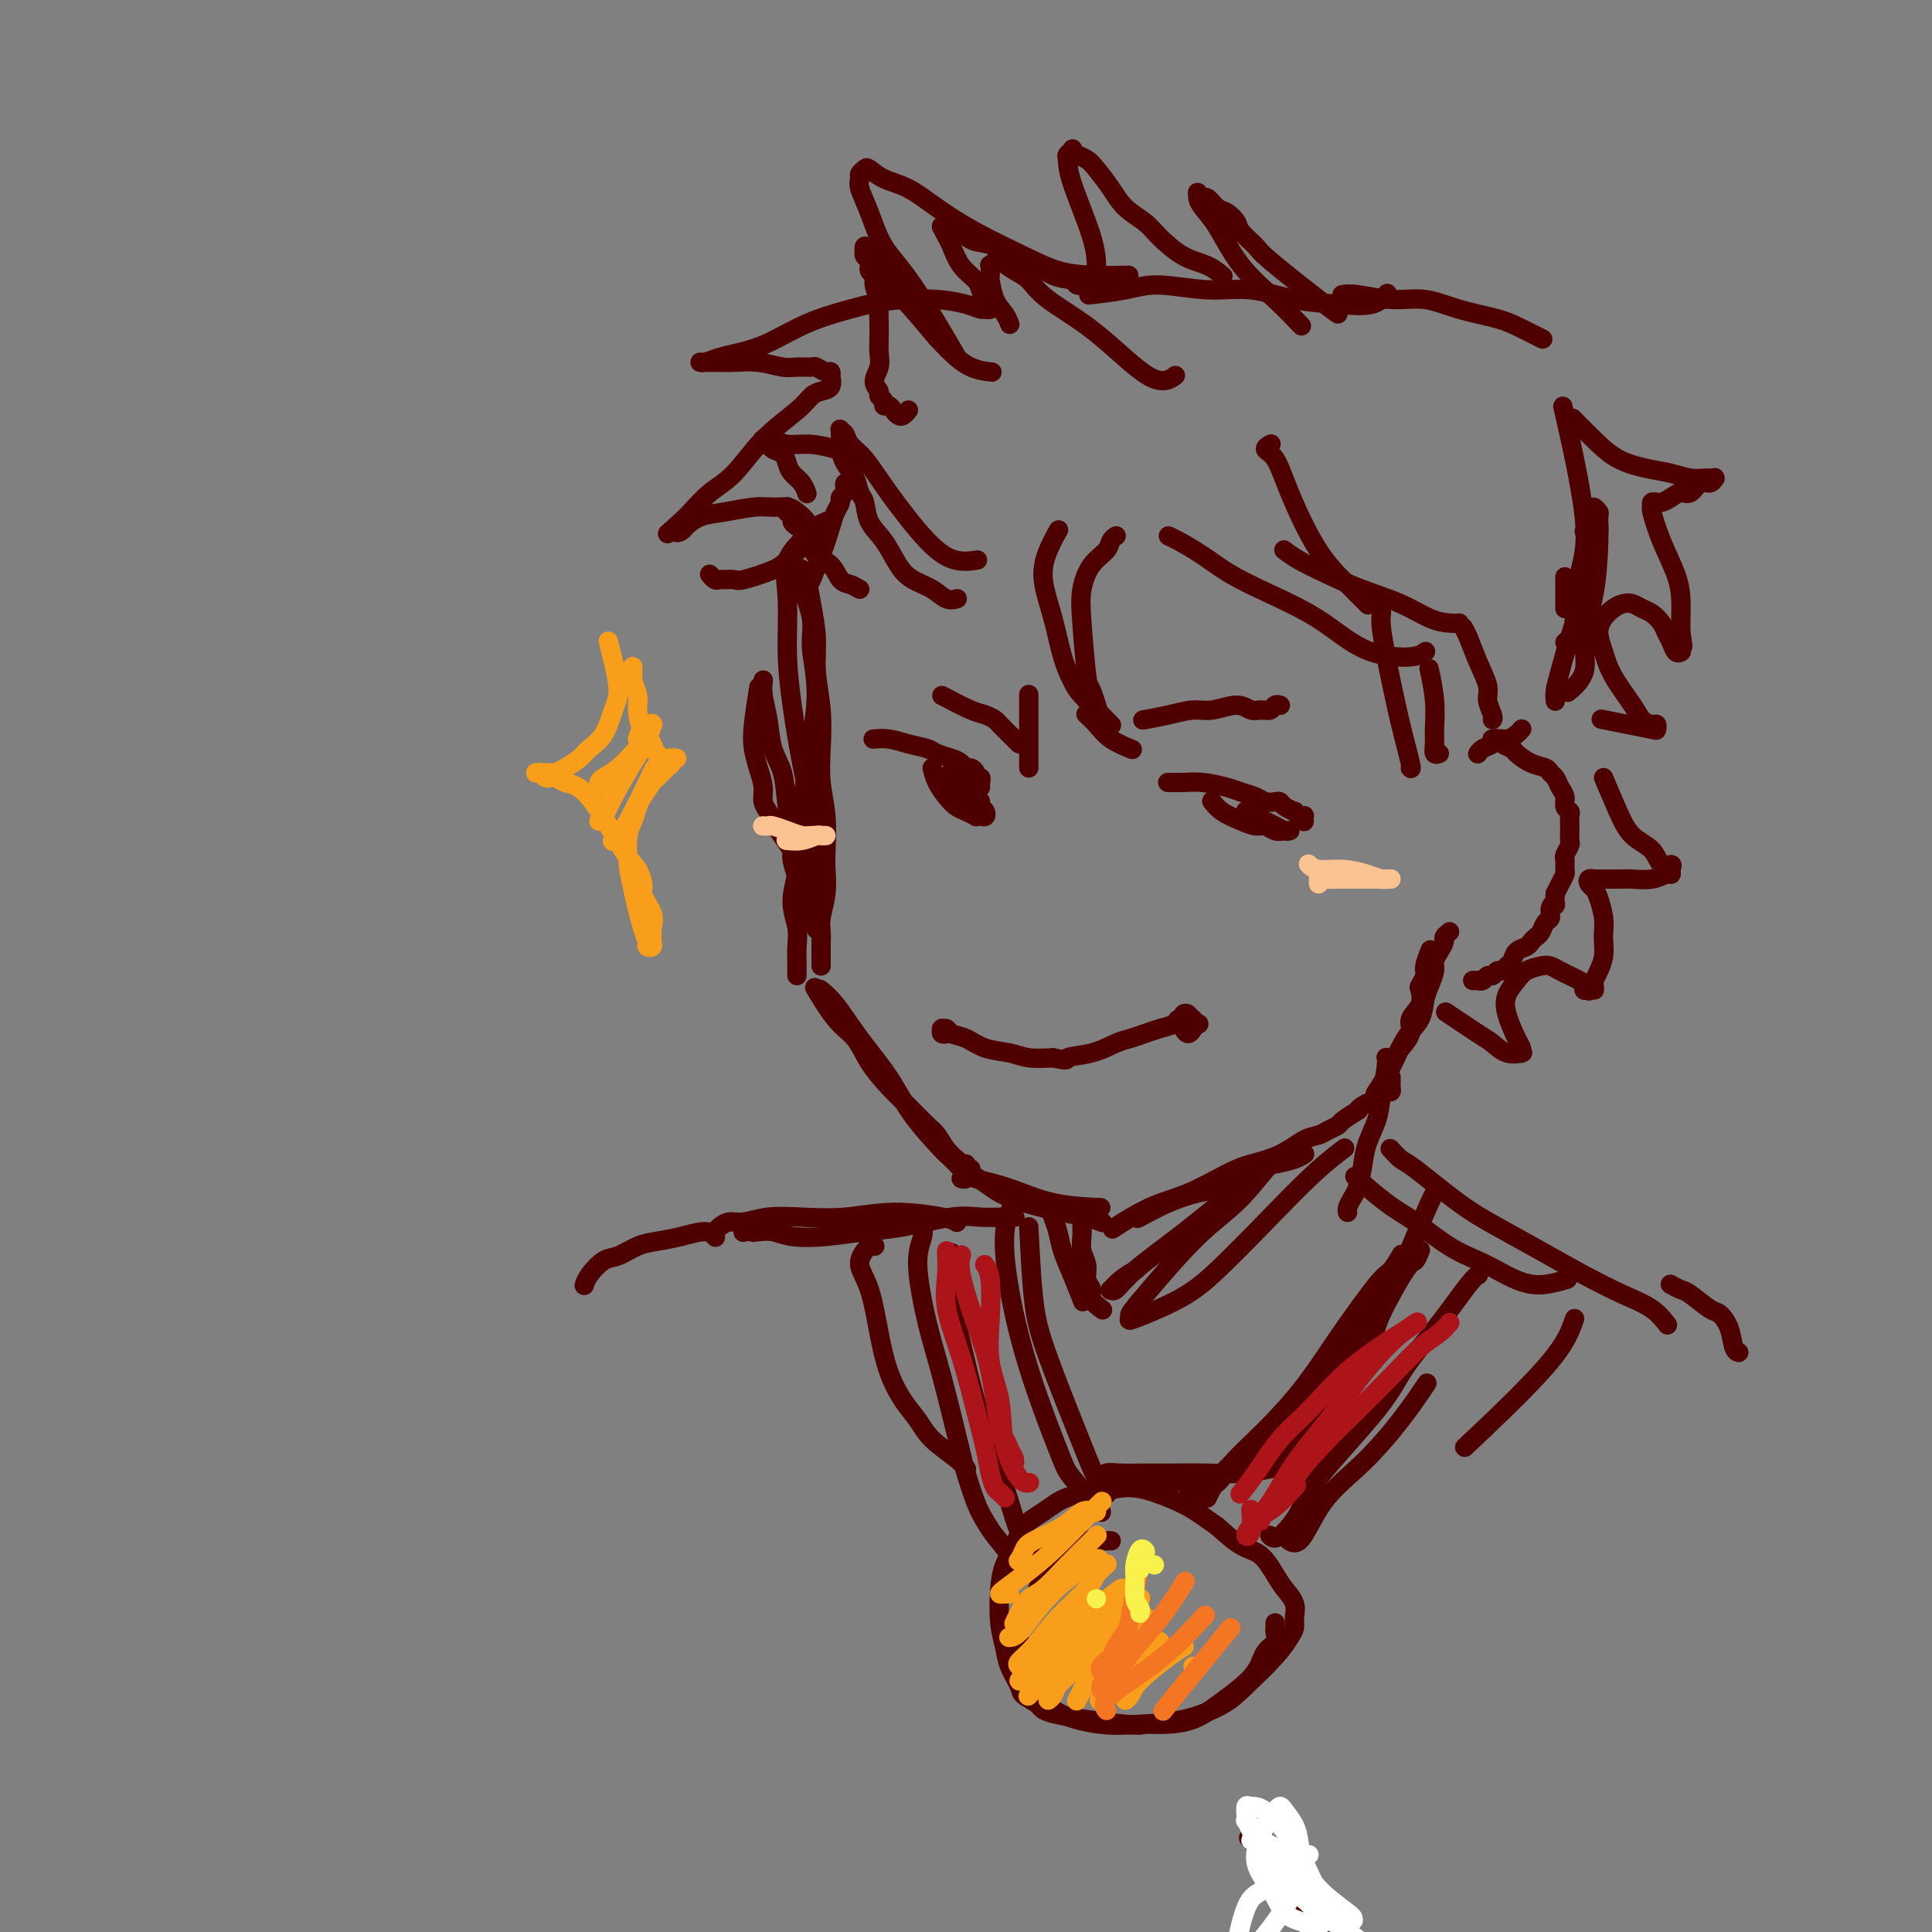 <svg viewBox='0 0 400 400' version='1.1' xmlns='http://www.w3.org/2000/svg' xmlns:xlink='http://www.w3.org/1999/xlink'><rect x="0" y="0" width="400" height="400" fill="#808080" stroke="none"/><g fill='none' stroke='rgb(78,0,0)' stroke-width='4' stroke-linecap='round' stroke-linejoin='round'><path d='M166,118c0.005,-0.012 0.009,-0.023 0,0c-0.009,0.023 -0.032,0.081 0,0c0.032,-0.081 0.118,-0.302 0,0c-0.118,0.302 -0.441,1.125 0,3c0.441,1.875 1.646,4.802 2,7c0.354,2.198 -0.144,3.667 0,6c0.144,2.333 0.929,5.529 1,9c0.071,3.471 -0.572,7.217 -1,10c-0.428,2.783 -0.641,4.603 -1,7c-0.359,2.397 -0.863,5.372 -1,8c-0.137,2.628 0.093,4.909 0,7c-0.093,2.091 -0.508,3.992 -1,6c-0.492,2.008 -1.060,4.124 -1,6c0.060,1.876 0.748,3.512 1,5c0.252,1.488 0.067,2.830 0,4c-0.067,1.170 -0.018,2.170 0,3c0.018,0.830 0.005,1.491 0,2c-0.005,0.509 -0.001,0.868 0,1c0.001,0.132 0.000,0.038 0,0c-0.000,-0.038 -0.000,-0.019 0,0'/><path d='M166,118c-0.092,-0.120 -0.183,-0.240 0,0c0.183,0.240 0.641,0.841 1,2c0.359,1.159 0.618,2.878 1,5c0.382,2.122 0.886,4.649 1,7c0.114,2.351 -0.162,4.527 0,7c0.162,2.473 0.761,5.243 1,8c0.239,2.757 0.116,5.503 0,8c-0.116,2.497 -0.226,4.747 0,7c0.226,2.253 0.789,4.511 1,7c0.211,2.489 0.071,5.209 0,7c-0.071,1.791 -0.071,2.654 0,4c0.071,1.346 0.215,3.176 0,5c-0.215,1.824 -0.790,3.640 -1,5c-0.210,1.360 -0.056,2.262 0,3c0.056,0.738 0.015,1.312 0,2c-0.015,0.688 -0.004,1.491 0,2c0.004,0.509 0.001,0.725 0,1c-0.001,0.275 -0.000,0.610 0,1c0.000,0.390 0.000,0.836 0,1c-0.000,0.164 -0.000,0.047 0,0c0.000,-0.047 0.000,-0.023 0,0'/><path d='M158,141c-0.007,0.061 -0.014,0.123 0,0c0.014,-0.123 0.049,-0.430 0,0c-0.049,0.430 -0.182,1.596 0,3c0.182,1.404 0.680,3.047 1,5c0.320,1.953 0.463,4.216 1,6c0.537,1.784 1.468,3.089 2,5c0.532,1.911 0.663,4.427 1,7c0.337,2.573 0.879,5.203 1,7c0.121,1.797 -0.178,2.763 0,4c0.178,1.237 0.832,2.747 1,4c0.168,1.253 -0.151,2.250 0,3c0.151,0.750 0.773,1.255 1,2c0.227,0.745 0.060,1.732 0,2c-0.060,0.268 -0.012,-0.181 0,0c0.012,0.181 -0.011,0.993 0,1c0.011,0.007 0.054,-0.792 0,-1c-0.054,-0.208 -0.207,0.175 0,-6c0.207,-6.175 0.773,-18.907 1,-24c0.227,-5.093 0.113,-2.546 0,0'/><path d='M171,108c-0.053,0.022 -0.106,0.043 0,0c0.106,-0.043 0.372,-0.152 0,0c-0.372,0.152 -1.382,0.563 -2,1c-0.618,0.437 -0.843,0.898 -2,2c-1.157,1.102 -3.247,2.845 -4,5c-0.753,2.155 -0.170,4.721 0,8c0.170,3.279 -0.075,7.271 0,11c0.075,3.729 0.469,7.194 1,11c0.531,3.806 1.200,7.953 2,12c0.800,4.047 1.731,7.996 2,11c0.269,3.004 -0.124,5.065 0,7c0.124,1.935 0.765,3.745 1,5c0.235,1.255 0.063,1.955 0,3c-0.063,1.045 -0.017,2.435 0,4c0.017,1.565 0.005,3.304 0,4c-0.005,0.696 -0.002,0.348 0,0'/><path d='M170,205c0.061,0.048 0.123,0.096 0,0c-0.123,-0.096 -0.430,-0.336 0,0c0.430,0.336 1.598,1.247 3,3c1.402,1.753 3.038,4.348 5,7c1.962,2.652 4.248,5.361 6,8c1.752,2.639 2.968,5.208 5,8c2.032,2.792 4.881,5.806 6,7c1.119,1.194 0.510,0.569 1,1c0.490,0.431 2.080,1.920 3,3c0.920,1.080 1.171,1.752 1,2c-0.171,0.248 -0.763,0.071 -1,0c-0.237,-0.071 -0.118,-0.035 0,0'/><path d='M169,205c0.094,0.158 0.187,0.316 0,0c-0.187,-0.316 -0.655,-1.106 0,0c0.655,1.106 2.432,4.108 4,6c1.568,1.892 2.927,2.675 4,4c1.073,1.325 1.859,3.194 3,5c1.141,1.806 2.637,3.551 4,5c1.363,1.449 2.594,2.603 4,4c1.406,1.397 2.989,3.039 4,4c1.011,0.961 1.451,1.242 2,2c0.549,0.758 1.209,1.992 2,3c0.791,1.008 1.714,1.791 2,2c0.286,0.209 -0.063,-0.154 0,0c0.063,0.154 0.539,0.826 1,1c0.461,0.174 0.907,-0.149 1,0c0.093,0.149 -0.167,0.771 0,1c0.167,0.229 0.762,0.065 1,0c0.238,-0.065 0.119,-0.033 0,0'/><path d='M201,243c-0.274,-0.178 -0.549,-0.356 0,0c0.549,0.356 1.921,1.247 3,2c1.079,0.753 1.866,1.368 3,2c1.134,0.632 2.616,1.280 5,2c2.384,0.720 5.670,1.513 8,2c2.330,0.487 3.704,0.670 5,1c1.296,0.330 2.513,0.809 3,1c0.487,0.191 0.243,0.096 0,0'/><path d='M200,243c0.018,0.020 0.036,0.040 0,0c-0.036,-0.040 -0.127,-0.140 0,0c0.127,0.140 0.473,0.521 2,1c1.527,0.479 4.234,1.056 7,2c2.766,0.944 5.591,2.254 9,3c3.409,0.746 7.403,0.927 9,1c1.597,0.073 0.799,0.036 0,0'/><path d='M236,252c0.140,-0.076 0.280,-0.152 0,0c-0.280,0.152 -0.981,0.532 0,0c0.981,-0.532 3.644,-1.978 6,-3c2.356,-1.022 4.404,-1.622 6,-2c1.596,-0.378 2.738,-0.535 4,-1c1.262,-0.465 2.643,-1.239 4,-2c1.357,-0.761 2.689,-1.510 4,-2c1.311,-0.490 2.600,-0.720 4,-1c1.400,-0.280 2.911,-0.611 4,-1c1.089,-0.389 1.755,-0.835 2,-1c0.245,-0.165 0.070,-0.047 0,0c-0.070,0.047 -0.035,0.024 0,0'/><path d='M231,254c-0.607,0.391 -1.214,0.782 0,0c1.214,-0.782 4.249,-2.736 7,-4c2.751,-1.264 5.219,-1.838 8,-3c2.781,-1.162 5.876,-2.913 8,-4c2.124,-1.087 3.279,-1.509 5,-2c1.721,-0.491 4.010,-1.049 6,-2c1.990,-0.951 3.683,-2.295 5,-3c1.317,-0.705 2.259,-0.771 3,-1c0.741,-0.229 1.280,-0.621 2,-1c0.720,-0.379 1.620,-0.745 2,-1c0.380,-0.255 0.239,-0.398 1,-1c0.761,-0.602 2.423,-1.663 3,-2c0.577,-0.337 0.068,0.049 0,0c-0.068,-0.049 0.307,-0.534 1,-1c0.693,-0.466 1.706,-0.913 2,-1c0.294,-0.087 -0.132,0.187 0,0c0.132,-0.187 0.823,-0.835 1,-1c0.177,-0.165 -0.159,0.153 0,0c0.159,-0.153 0.813,-0.776 1,-1c0.187,-0.224 -0.094,-0.050 0,0c0.094,0.050 0.561,-0.024 1,0c0.439,0.024 0.850,0.146 1,0c0.150,-0.146 0.040,-0.561 0,-1c-0.040,-0.439 -0.011,-0.901 0,-1c0.011,-0.099 0.003,0.166 0,0c-0.003,-0.166 -0.001,-0.762 0,-1c0.001,-0.238 0.000,-0.119 0,0'/><path d='M290,217c-0.243,0.267 -0.485,0.534 0,0c0.485,-0.534 1.698,-1.868 2,-3c0.302,-1.132 -0.307,-2.061 0,-3c0.307,-0.939 1.531,-1.888 2,-3c0.469,-1.112 0.182,-2.386 0,-3c-0.182,-0.614 -0.259,-0.568 0,-1c0.259,-0.432 0.853,-1.343 1,-2c0.147,-0.657 -0.153,-1.062 0,-2c0.153,-0.938 0.758,-2.411 1,-3c0.242,-0.589 0.121,-0.295 0,0'/><path d='M285,226c-0.019,0.029 -0.039,0.059 0,0c0.039,-0.059 0.136,-0.206 0,0c-0.136,0.206 -0.507,0.764 0,0c0.507,-0.764 1.890,-2.851 3,-5c1.110,-2.149 1.948,-4.361 3,-6c1.052,-1.639 2.320,-2.704 3,-4c0.680,-1.296 0.773,-2.822 1,-4c0.227,-1.178 0.587,-2.007 1,-3c0.413,-0.993 0.880,-2.150 1,-3c0.120,-0.850 -0.108,-1.394 0,-2c0.108,-0.606 0.551,-1.273 1,-2c0.449,-0.727 0.904,-1.515 1,-2c0.096,-0.485 -0.166,-0.669 0,-1c0.166,-0.331 0.762,-0.809 1,-1c0.238,-0.191 0.119,-0.096 0,0'/><path d='M309,153c-0.007,0.002 -0.014,0.003 0,0c0.014,-0.003 0.049,-0.012 0,0c-0.049,0.012 -0.184,0.044 0,0c0.184,-0.044 0.685,-0.163 1,0c0.315,0.163 0.445,0.607 1,1c0.555,0.393 1.535,0.735 2,1c0.465,0.265 0.415,0.451 1,1c0.585,0.549 1.806,1.459 3,2c1.194,0.541 2.363,0.711 3,1c0.637,0.289 0.744,0.697 1,1c0.256,0.303 0.661,0.501 1,1c0.339,0.499 0.613,1.298 1,2c0.387,0.702 0.888,1.305 1,2c0.112,0.695 -0.166,1.480 0,2c0.166,0.520 0.776,0.773 1,1c0.224,0.227 0.061,0.427 0,1c-0.061,0.573 -0.020,1.520 0,2c0.020,0.480 0.020,0.495 0,1c-0.020,0.505 -0.058,1.501 0,2c0.058,0.499 0.212,0.500 0,1c-0.212,0.500 -0.792,1.499 -1,2c-0.208,0.501 -0.045,0.504 0,1c0.045,0.496 -0.029,1.483 0,2c0.029,0.517 0.162,0.562 0,1c-0.162,0.438 -0.618,1.268 -1,2c-0.382,0.732 -0.691,1.366 -1,2'/><path d='M322,185c-0.245,3.517 0.142,2.308 0,2c-0.142,-0.308 -0.811,0.285 -1,1c-0.189,0.715 0.104,1.554 0,2c-0.104,0.446 -0.604,0.501 -1,1c-0.396,0.499 -0.687,1.442 -1,2c-0.313,0.558 -0.647,0.731 -1,1c-0.353,0.269 -0.724,0.635 -1,1c-0.276,0.365 -0.455,0.729 -1,1c-0.545,0.271 -1.455,0.450 -2,1c-0.545,0.550 -0.723,1.472 -1,2c-0.277,0.528 -0.652,0.662 -1,1c-0.348,0.338 -0.670,0.879 -1,1c-0.330,0.121 -0.667,-0.178 -1,0c-0.333,0.178 -0.663,0.832 -1,1c-0.337,0.168 -0.683,-0.151 -1,0c-0.317,0.151 -0.607,0.773 -1,1c-0.393,0.227 -0.890,0.061 -1,0c-0.110,-0.061 0.167,-0.016 0,0c-0.167,0.016 -0.777,0.004 -1,0c-0.223,-0.004 -0.060,-0.001 0,0c0.060,0.001 0.016,0.000 0,0c-0.016,-0.000 -0.005,-0.000 0,0c0.005,0.000 0.002,0.000 0,0'/><path d='M315,151c0.005,-0.006 0.010,-0.012 0,0c-0.010,0.012 -0.034,0.041 0,0c0.034,-0.041 0.126,-0.151 0,0c-0.126,0.151 -0.471,0.565 -1,1c-0.529,0.435 -1.242,0.891 -2,1c-0.758,0.109 -1.562,-0.128 -2,0c-0.438,0.128 -0.510,0.623 -1,1c-0.490,0.377 -1.399,0.637 -2,1c-0.601,0.363 -0.892,0.828 -1,1c-0.108,0.172 -0.031,0.049 0,0c0.031,-0.049 0.015,-0.025 0,0'/><path d='M157,143c0.107,-0.666 0.215,-1.333 0,0c-0.215,1.333 -0.752,4.664 -1,7c-0.248,2.336 -0.206,3.676 0,5c0.206,1.324 0.578,2.631 1,4c0.422,1.369 0.895,2.801 1,4c0.105,1.199 -0.157,2.164 0,3c0.157,0.836 0.733,1.542 1,2c0.267,0.458 0.226,0.669 1,2c0.774,1.331 2.362,3.781 4,6c1.638,2.219 3.325,4.205 4,5c0.675,0.795 0.337,0.397 0,0'/><path d='M168,120c-0.001,0.002 -0.002,0.004 0,0c0.002,-0.004 0.006,-0.015 0,0c-0.006,0.015 -0.023,0.054 0,0c0.023,-0.054 0.086,-0.202 0,0c-0.086,0.202 -0.320,0.755 0,0c0.320,-0.755 1.195,-2.818 2,-5c0.805,-2.182 1.540,-4.483 2,-6c0.460,-1.517 0.645,-2.252 1,-3c0.355,-0.748 0.879,-1.511 1,-2c0.121,-0.489 -0.160,-0.705 0,-1c0.160,-0.295 0.761,-0.667 1,-1c0.239,-0.333 0.116,-0.625 0,-1c-0.116,-0.375 -0.223,-0.832 0,-1c0.223,-0.168 0.778,-0.048 1,0c0.222,0.048 0.111,0.024 0,0'/><path d='M178,122c-0.657,-0.388 -1.314,-0.776 -2,-1c-0.686,-0.224 -1.402,-0.282 -2,-1c-0.598,-0.718 -1.077,-2.094 -2,-3c-0.923,-0.906 -2.288,-1.342 -3,-2c-0.712,-0.658 -0.769,-1.538 -1,-2c-0.231,-0.462 -0.635,-0.505 -1,-1c-0.365,-0.495 -0.690,-1.443 -1,-2c-0.310,-0.557 -0.605,-0.723 -1,-1c-0.395,-0.277 -0.890,-0.667 -1,-1c-0.110,-0.333 0.167,-0.611 0,-1c-0.167,-0.389 -0.777,-0.889 -1,-1c-0.223,-0.111 -0.060,0.166 0,0c0.060,-0.166 0.016,-0.775 0,-1c-0.016,-0.225 -0.005,-0.064 0,0c0.005,0.064 0.002,0.032 0,0'/><path d='M198,124c0.163,-0.049 0.326,-0.097 0,0c-0.326,0.097 -1.139,0.340 -2,0c-0.861,-0.340 -1.768,-1.261 -3,-2c-1.232,-0.739 -2.788,-1.294 -4,-2c-1.212,-0.706 -2.079,-1.564 -3,-3c-0.921,-1.436 -1.895,-3.452 -3,-5c-1.105,-1.548 -2.341,-2.630 -3,-4c-0.659,-1.370 -0.741,-3.028 -1,-4c-0.259,-0.972 -0.696,-1.258 -1,-2c-0.304,-0.742 -0.474,-1.939 -1,-3c-0.526,-1.061 -1.409,-1.987 -2,-3c-0.591,-1.013 -0.891,-2.114 -1,-3c-0.109,-0.886 -0.026,-1.556 0,-2c0.026,-0.444 -0.006,-0.663 0,-1c0.006,-0.337 0.048,-0.791 0,-1c-0.048,-0.209 -0.187,-0.172 0,0c0.187,0.172 0.698,0.479 1,1c0.302,0.521 0.393,1.258 1,2c0.607,0.742 1.729,1.491 3,3c1.271,1.509 2.691,3.777 5,7c2.309,3.223 5.505,7.400 8,10c2.495,2.600 4.287,3.623 6,4c1.713,0.377 3.347,0.108 4,0c0.653,-0.108 0.327,-0.054 0,0'/><path d='M219,110c0.013,-0.023 0.026,-0.046 0,0c-0.026,0.046 -0.092,0.161 0,0c0.092,-0.161 0.342,-0.599 0,0c-0.342,0.599 -1.276,2.236 -2,4c-0.724,1.764 -1.237,3.653 -1,6c0.237,2.347 1.225,5.150 2,8c0.775,2.850 1.336,5.748 2,8c0.664,2.252 1.432,3.858 2,5c0.568,1.142 0.936,1.822 2,3c1.064,1.178 2.825,2.856 4,4c1.175,1.144 1.764,1.756 2,2c0.236,0.244 0.118,0.122 0,0'/><path d='M231,111c-0.028,0.018 -0.055,0.037 0,0c0.055,-0.037 0.193,-0.128 0,0c-0.193,0.128 -0.718,0.477 -1,1c-0.282,0.523 -0.321,1.220 -1,2c-0.679,0.780 -1.998,1.643 -3,3c-1.002,1.357 -1.688,3.207 -2,5c-0.312,1.793 -0.252,3.528 0,7c0.252,3.472 0.695,8.682 1,11c0.305,2.318 0.474,1.745 1,3c0.526,1.255 1.411,4.338 2,6c0.589,1.662 0.883,1.903 1,2c0.117,0.097 0.059,0.048 0,0'/><path d='M242,111c-0.008,-0.003 -0.016,-0.007 0,0c0.016,0.007 0.055,0.024 0,0c-0.055,-0.024 -0.205,-0.089 0,0c0.205,0.089 0.767,0.333 2,1c1.233,0.667 3.139,1.755 5,3c1.861,1.245 3.677,2.645 6,4c2.323,1.355 5.154,2.665 8,4c2.846,1.335 5.709,2.694 8,4c2.291,1.306 4.012,2.560 6,4c1.988,1.440 4.244,3.066 7,4c2.756,0.934 6.011,1.174 8,1c1.989,-0.174 2.711,-0.764 3,-1c0.289,-0.236 0.144,-0.118 0,0'/><path d='M296,139c-0.114,-0.517 -0.228,-1.035 0,0c0.228,1.035 0.797,3.622 1,6c0.203,2.378 0.041,4.546 0,6c-0.041,1.454 0.041,2.194 0,3c-0.041,0.806 -0.203,1.679 0,2c0.203,0.321 0.772,0.092 1,0c0.228,-0.092 0.114,-0.046 0,0'/><path d='M303,130c-0.005,-0.008 -0.010,-0.016 0,0c0.010,0.016 0.035,0.056 0,0c-0.035,-0.056 -0.130,-0.206 0,0c0.130,0.206 0.483,0.769 1,2c0.517,1.231 1.196,3.128 2,5c0.804,1.872 1.732,3.717 2,5c0.268,1.283 -0.124,2.004 0,3c0.124,0.996 0.764,2.268 1,3c0.236,0.732 0.067,0.923 0,1c-0.067,0.077 -0.034,0.038 0,0'/><path d='M286,125c-0.000,-0.013 -0.001,-0.025 0,0c0.001,0.025 0.003,0.089 0,0c-0.003,-0.089 -0.013,-0.331 0,0c0.013,0.331 0.047,1.235 0,2c-0.047,0.765 -0.177,1.389 0,3c0.177,1.611 0.660,4.207 1,6c0.340,1.793 0.536,2.781 1,5c0.464,2.219 1.197,5.667 2,9c0.803,3.333 1.678,6.551 2,8c0.322,1.449 0.092,1.128 0,1c-0.092,-0.128 -0.046,-0.064 0,0'/><path d='M266,114c0.054,0.042 0.107,0.083 0,0c-0.107,-0.083 -0.375,-0.291 0,0c0.375,0.291 1.394,1.079 3,2c1.606,0.921 3.799,1.974 6,3c2.201,1.026 4.411,2.026 7,3c2.589,0.974 5.555,1.921 8,3c2.445,1.079 4.367,2.289 6,3c1.633,0.711 2.978,0.922 4,1c1.022,0.078 1.721,0.022 2,0c0.279,-0.022 0.140,-0.011 0,0'/><path d='M283,125c0.203,0.200 0.406,0.401 0,0c-0.406,-0.401 -1.420,-1.403 -2,-2c-0.580,-0.597 -0.724,-0.790 -2,-2c-1.276,-1.210 -3.683,-3.438 -6,-7c-2.317,-3.562 -4.543,-8.457 -6,-12c-1.457,-3.543 -2.143,-5.733 -3,-7c-0.857,-1.267 -1.885,-1.610 -2,-2c-0.115,-0.390 0.681,-0.826 1,-1c0.319,-0.174 0.159,-0.087 0,0'/><path d='M167,102c0.060,0.178 0.119,0.356 0,0c-0.119,-0.356 -0.417,-1.247 -1,-2c-0.583,-0.753 -1.451,-1.369 -2,-2c-0.549,-0.631 -0.778,-1.278 -1,-2c-0.222,-0.722 -0.438,-1.518 -1,-2c-0.562,-0.482 -1.471,-0.651 -2,-1c-0.529,-0.349 -0.679,-0.878 -1,-1c-0.321,-0.122 -0.812,0.162 -1,0c-0.188,-0.162 -0.071,-0.772 0,-1c0.071,-0.228 0.096,-0.076 0,0c-0.096,0.076 -0.312,0.077 0,0c0.312,-0.077 1.153,-0.230 2,0c0.847,0.230 1.701,0.845 3,1c1.299,0.155 3.042,-0.151 5,0c1.958,0.151 4.131,0.757 5,1c0.869,0.243 0.435,0.121 0,0'/><path d='M188,85c-0.024,0.029 -0.048,0.058 0,0c0.048,-0.058 0.168,-0.201 0,0c-0.168,0.201 -0.623,0.748 -1,1c-0.377,0.252 -0.674,0.208 -1,0c-0.326,-0.208 -0.680,-0.581 -1,-1c-0.320,-0.419 -0.606,-0.885 -1,-1c-0.394,-0.115 -0.895,0.122 -1,0c-0.105,-0.122 0.186,-0.602 0,-1c-0.186,-0.398 -0.848,-0.714 -1,-1c-0.152,-0.286 0.208,-0.541 0,-1c-0.208,-0.459 -0.984,-1.123 -1,-2c-0.016,-0.877 0.727,-1.968 1,-3c0.273,-1.032 0.074,-2.005 0,-3c-0.074,-0.995 -0.024,-2.013 0,-3c0.024,-0.987 0.022,-1.942 0,-3c-0.022,-1.058 -0.062,-2.219 0,-3c0.062,-0.781 0.228,-1.183 0,-2c-0.228,-0.817 -0.849,-2.050 -1,-3c-0.151,-0.950 0.170,-1.618 0,-2c-0.170,-0.382 -0.830,-0.480 -1,-1c-0.170,-0.520 0.150,-1.464 0,-2c-0.150,-0.536 -0.769,-0.664 -1,-1c-0.231,-0.336 -0.073,-0.879 0,-1c0.073,-0.121 0.062,0.181 0,0c-0.062,-0.181 -0.174,-0.844 0,-1c0.174,-0.156 0.634,0.195 1,1c0.366,0.805 0.637,2.063 2,4c1.363,1.937 3.818,4.553 6,7c2.182,2.447 4.091,4.723 6,7'/><path d='M194,70c3.667,3.929 5.333,5.250 7,6c1.667,0.750 3.333,0.929 4,1c0.667,0.071 0.333,0.036 0,0'/><path d='M209,67c0.004,0.012 0.009,0.024 0,0c-0.009,-0.024 -0.030,-0.084 0,0c0.030,0.084 0.113,0.312 0,0c-0.113,-0.312 -0.422,-1.163 -1,-2c-0.578,-0.837 -1.424,-1.659 -2,-3c-0.576,-1.341 -0.883,-3.200 -1,-4c-0.117,-0.800 -0.044,-0.542 0,-1c0.044,-0.458 0.059,-1.633 0,-2c-0.059,-0.367 -0.192,0.074 0,0c0.192,-0.074 0.710,-0.665 1,-1c0.290,-0.335 0.350,-0.416 1,0c0.650,0.416 1.888,1.329 3,2c1.112,0.671 2.099,1.101 3,2c0.901,0.899 1.717,2.269 4,4c2.283,1.731 6.035,3.825 10,7c3.965,3.175 8.144,7.432 11,9c2.856,1.568 4.387,0.448 5,0c0.613,-0.448 0.306,-0.224 0,0'/><path d='M226,61c-0.046,0.005 -0.093,0.011 0,0c0.093,-0.011 0.325,-0.037 0,0c-0.325,0.037 -1.206,0.138 0,0c1.206,-0.138 4.500,-0.514 7,-1c2.500,-0.486 4.207,-1.083 7,-1c2.793,0.083 6.673,0.847 10,1c3.327,0.153 6.100,-0.306 9,0c2.900,0.306 5.926,1.378 9,2c3.074,0.622 6.195,0.796 9,1c2.805,0.204 5.294,0.440 7,0c1.706,-0.440 2.630,-1.554 3,-2c0.370,-0.446 0.185,-0.223 0,0'/><path d='M278,61c0.046,-0.009 0.093,-0.018 0,0c-0.093,0.018 -0.325,0.063 0,0c0.325,-0.063 1.206,-0.235 3,0c1.794,0.235 4.502,0.878 7,1c2.498,0.122 4.785,-0.275 7,0c2.215,0.275 4.356,1.223 7,2c2.644,0.777 5.791,1.384 8,2c2.209,0.616 3.479,1.243 5,2c1.521,0.757 3.292,1.645 4,2c0.708,0.355 0.354,0.178 0,0'/><path d='M324,86c0.128,0.557 0.256,1.114 0,0c-0.256,-1.114 -0.894,-3.900 0,0c0.894,3.900 3.322,14.485 4,21c0.678,6.515 -0.393,8.961 -1,12c-0.607,3.039 -0.750,6.670 -1,9c-0.250,2.330 -0.606,3.358 -1,4c-0.394,0.642 -0.827,0.898 -1,1c-0.173,0.102 -0.087,0.051 0,0'/><path d='M324,126c0.000,-2.500 0.000,-5.000 0,-6c0.000,-1.000 0.000,-0.500 0,0'/><path d='M328,110c0.301,-0.657 0.602,-1.313 1,-2c0.398,-0.687 0.892,-1.404 1,-2c0.108,-0.596 -0.169,-1.072 0,-1c0.169,0.072 0.783,0.691 1,1c0.217,0.309 0.037,0.308 0,1c-0.037,0.692 0.070,2.077 0,5c-0.070,2.923 -0.317,7.383 -1,11c-0.683,3.617 -1.802,6.392 -2,9c-0.198,2.608 0.524,5.048 0,7c-0.524,1.952 -2.292,3.415 -3,4c-0.708,0.585 -0.354,0.293 0,0'/><path d='M331,110c0.014,-0.646 0.028,-1.292 0,0c-0.028,1.292 -0.099,4.522 -1,8c-0.901,3.478 -2.634,7.206 -4,11c-1.366,3.794 -2.366,7.656 -3,10c-0.634,2.344 -0.901,3.169 -1,4c-0.099,0.831 -0.028,1.666 0,2c0.028,0.334 0.014,0.167 0,0'/><path d='M277,65c-0.626,-0.432 -1.252,-0.864 -4,-3c-2.748,-2.136 -7.618,-5.977 -10,-8c-2.382,-2.023 -2.276,-2.228 -3,-3c-0.724,-0.772 -2.278,-2.109 -3,-3c-0.722,-0.891 -0.613,-1.334 -1,-2c-0.387,-0.666 -1.270,-1.555 -2,-2c-0.730,-0.445 -1.306,-0.445 -2,-1c-0.694,-0.555 -1.507,-1.663 -2,-2c-0.493,-0.337 -0.666,0.097 -1,0c-0.334,-0.097 -0.828,-0.725 -1,-1c-0.172,-0.275 -0.023,-0.197 0,0c0.023,0.197 -0.081,0.511 0,1c0.081,0.489 0.348,1.151 1,2c0.652,0.849 1.688,1.885 3,4c1.312,2.115 2.898,5.309 5,8c2.102,2.691 4.720,4.878 7,7c2.280,2.122 4.223,4.178 5,5c0.777,0.822 0.389,0.411 0,0'/><path d='M326,87c-0.341,-0.346 -0.682,-0.693 0,0c0.682,0.693 2.388,2.424 4,4c1.612,1.576 3.132,2.997 5,4c1.868,1.003 4.084,1.589 6,2c1.916,0.411 3.532,0.646 5,1c1.468,0.354 2.790,0.827 4,1c1.210,0.173 2.310,0.047 3,0c0.690,-0.047 0.970,-0.014 1,0c0.030,0.014 -0.190,0.008 0,0c0.190,-0.008 0.791,-0.018 1,0c0.209,0.018 0.026,0.065 0,0c-0.026,-0.065 0.106,-0.243 0,0c-0.106,0.243 -0.451,0.905 -1,1c-0.549,0.095 -1.302,-0.377 -2,0c-0.698,0.377 -1.340,1.604 -2,2c-0.660,0.396 -1.339,-0.037 -2,0c-0.661,0.037 -1.305,0.545 -2,1c-0.695,0.455 -1.440,0.858 -2,1c-0.560,0.142 -0.936,0.023 -1,0c-0.064,-0.023 0.184,0.049 0,0c-0.184,-0.049 -0.799,-0.219 -1,0c-0.201,0.219 0.013,0.827 0,1c-0.013,0.173 -0.252,-0.088 0,1c0.252,1.088 0.996,3.526 2,6c1.004,2.474 2.269,4.983 3,7c0.731,2.017 0.928,3.543 1,5c0.072,1.457 0.021,2.845 0,4c-0.021,1.155 -0.010,2.078 0,3'/><path d='M348,131c0.774,4.585 0.208,2.549 0,2c-0.208,-0.549 -0.059,0.390 0,1c0.059,0.610 0.027,0.889 0,1c-0.027,0.111 -0.049,0.052 0,0c0.049,-0.052 0.169,-0.097 0,0c-0.169,0.097 -0.626,0.334 -1,0c-0.374,-0.334 -0.667,-1.241 -1,-2c-0.333,-0.759 -0.708,-1.370 -1,-2c-0.292,-0.630 -0.501,-1.280 -1,-2c-0.499,-0.720 -1.288,-1.511 -2,-2c-0.712,-0.489 -1.346,-0.676 -2,-1c-0.654,-0.324 -1.329,-0.786 -2,-1c-0.671,-0.214 -1.340,-0.179 -2,0c-0.660,0.179 -1.311,0.503 -2,1c-0.689,0.497 -1.415,1.169 -2,2c-0.585,0.831 -1.030,1.823 -1,3c0.030,1.177 0.537,2.540 1,4c0.463,1.460 0.884,3.017 2,5c1.116,1.983 2.926,4.391 4,6c1.074,1.609 1.412,2.418 2,3c0.588,0.582 1.426,0.938 2,1c0.574,0.062 0.885,-0.169 1,0c0.115,0.169 0.034,0.739 0,1c-0.034,0.261 -0.019,0.214 -1,0c-0.981,-0.214 -2.956,-0.596 -5,-1c-2.044,-0.404 -4.155,-0.830 -5,-1c-0.845,-0.170 -0.422,-0.085 0,0'/><path d='M225,59c-0.059,0.008 -0.118,0.015 0,0c0.118,-0.015 0.412,-0.053 0,0c-0.412,0.053 -1.531,0.198 -2,0c-0.469,-0.198 -0.287,-0.739 -1,-1c-0.713,-0.261 -2.320,-0.241 -4,-1c-1.680,-0.759 -3.433,-2.297 -5,-3c-1.567,-0.703 -2.948,-0.569 -4,-1c-1.052,-0.431 -1.773,-1.426 -3,-2c-1.227,-0.574 -2.958,-0.728 -4,-1c-1.042,-0.272 -1.393,-0.661 -2,-1c-0.607,-0.339 -1.469,-0.626 -2,-1c-0.531,-0.374 -0.732,-0.834 -1,-1c-0.268,-0.166 -0.605,-0.038 -1,0c-0.395,0.038 -0.850,-0.014 -1,0c-0.150,0.014 0.003,0.093 0,0c-0.003,-0.093 -0.162,-0.359 0,0c0.162,0.359 0.645,1.342 1,2c0.355,0.658 0.581,0.992 1,2c0.419,1.008 1.030,2.691 2,4c0.970,1.309 2.298,2.245 3,3c0.702,0.755 0.777,1.331 1,2c0.223,0.669 0.592,1.433 1,2c0.408,0.567 0.853,0.937 1,1c0.147,0.063 -0.006,-0.182 0,0c0.006,0.182 0.170,0.791 0,1c-0.170,0.209 -0.675,0.017 -1,0c-0.325,-0.017 -0.468,0.140 -1,0c-0.532,-0.140 -1.451,-0.576 -3,-1c-1.549,-0.424 -3.728,-0.835 -6,-1c-2.272,-0.165 -4.636,-0.082 -7,0'/><path d='M187,62c-4.683,0.328 -7.890,1.148 -11,2c-3.110,0.852 -6.122,1.735 -9,3c-2.878,1.265 -5.623,2.913 -8,4c-2.377,1.087 -4.388,1.612 -6,2c-1.612,0.388 -2.825,0.640 -4,1c-1.175,0.360 -2.312,0.829 -3,1c-0.688,0.171 -0.926,0.046 -1,0c-0.074,-0.046 0.016,-0.012 0,0c-0.016,0.012 -0.137,0.002 0,0c0.137,-0.002 0.533,0.003 1,0c0.467,-0.003 1.005,-0.015 2,0c0.995,0.015 2.445,0.057 4,0c1.555,-0.057 3.214,-0.212 5,0c1.786,0.212 3.701,0.793 5,1c1.299,0.207 1.984,0.040 3,0c1.016,-0.040 2.363,0.046 3,0c0.637,-0.046 0.562,-0.224 1,0c0.438,0.224 1.387,0.851 2,1c0.613,0.149 0.890,-0.181 1,0c0.110,0.181 0.051,0.874 0,1c-0.051,0.126 -0.096,-0.313 0,0c0.096,0.313 0.334,1.379 0,2c-0.334,0.621 -1.239,0.799 -2,1c-0.761,0.201 -1.378,0.426 -2,1c-0.622,0.574 -1.248,1.498 -3,3c-1.752,1.502 -4.630,3.582 -7,6c-2.370,2.418 -4.233,5.174 -6,7c-1.767,1.826 -3.437,2.722 -5,4c-1.563,1.278 -3.018,2.936 -4,4c-0.982,1.064 -1.491,1.532 -2,2'/><path d='M141,108c-5.008,4.500 -2.028,1.749 -1,1c1.028,-0.749 0.103,0.504 0,1c-0.103,0.496 0.615,0.234 1,0c0.385,-0.234 0.438,-0.441 1,-1c0.562,-0.559 1.635,-1.471 3,-2c1.365,-0.529 3.023,-0.676 5,-1c1.977,-0.324 4.275,-0.827 6,-1c1.725,-0.173 2.879,-0.017 4,0c1.121,0.017 2.208,-0.106 3,0c0.792,0.106 1.288,0.441 2,1c0.712,0.559 1.639,1.343 2,2c0.361,0.657 0.156,1.189 0,2c-0.156,0.811 -0.264,1.902 -1,3c-0.736,1.098 -2.099,2.203 -3,3c-0.901,0.797 -1.341,1.285 -3,2c-1.659,0.715 -4.538,1.657 -6,2c-1.462,0.343 -1.506,0.088 -2,0c-0.494,-0.088 -1.439,-0.010 -2,0c-0.561,0.010 -0.738,-0.049 -1,0c-0.262,0.049 -0.609,0.205 -1,0c-0.391,-0.205 -0.826,-0.773 -1,-1c-0.174,-0.227 -0.087,-0.114 0,0'/><path d='M233,57c0.619,-0.014 1.239,-0.029 0,0c-1.239,0.029 -4.336,0.101 -7,0c-2.664,-0.101 -4.896,-0.377 -7,-1c-2.104,-0.623 -4.078,-1.594 -7,-3c-2.922,-1.406 -6.790,-3.246 -10,-5c-3.210,-1.754 -5.763,-3.424 -8,-5c-2.237,-1.576 -4.158,-3.060 -6,-4c-1.842,-0.940 -3.603,-1.335 -5,-2c-1.397,-0.665 -2.428,-1.600 -3,-2c-0.572,-0.400 -0.684,-0.266 -1,0c-0.316,0.266 -0.838,0.664 -1,1c-0.162,0.336 0.034,0.611 0,1c-0.034,0.389 -0.299,0.891 0,2c0.299,1.109 1.160,2.825 2,5c0.840,2.175 1.658,4.810 3,7c1.342,2.190 3.207,3.936 6,8c2.793,4.064 6.512,10.447 8,13c1.488,2.553 0.744,1.277 0,0'/><path d='M332,161c1.038,2.459 2.075,4.917 3,7c0.925,2.083 1.736,3.790 3,5c1.264,1.210 2.980,1.922 4,3c1.020,1.078 1.343,2.523 2,3c0.657,0.477 1.647,-0.012 2,0c0.353,0.012 0.071,0.525 0,1c-0.071,0.475 0.071,0.912 0,1c-0.071,0.088 -0.356,-0.173 -1,0c-0.644,0.173 -1.649,0.778 -3,1c-1.351,0.222 -3.049,0.059 -4,0c-0.951,-0.059 -1.154,-0.016 -2,0c-0.846,0.016 -2.335,0.003 -3,0c-0.665,-0.003 -0.505,0.002 -1,0c-0.495,-0.002 -1.646,-0.012 -2,0c-0.354,0.012 0.090,0.046 0,0c-0.090,-0.046 -0.714,-0.172 -1,0c-0.286,0.172 -0.234,0.641 0,1c0.234,0.359 0.651,0.609 1,1c0.349,0.391 0.630,0.922 1,2c0.370,1.078 0.828,2.701 1,4c0.172,1.299 0.057,2.273 0,3c-0.057,0.727 -0.057,1.205 0,2c0.057,0.795 0.169,1.906 0,3c-0.169,1.094 -0.620,2.170 -1,3c-0.380,0.830 -0.690,1.415 -1,2'/><path d='M330,203c0.065,3.414 0.228,1.448 0,1c-0.228,-0.448 -0.848,0.623 -1,1c-0.152,0.377 0.164,0.059 0,0c-0.164,-0.059 -0.806,0.139 -1,0c-0.194,-0.139 0.061,-0.615 0,-1c-0.061,-0.385 -0.438,-0.678 -1,-1c-0.562,-0.322 -1.309,-0.672 -2,-1c-0.691,-0.328 -1.325,-0.633 -2,-1c-0.675,-0.367 -1.389,-0.798 -2,-1c-0.611,-0.202 -1.118,-0.177 -2,0c-0.882,0.177 -2.139,0.506 -3,1c-0.861,0.494 -1.327,1.154 -2,2c-0.673,0.846 -1.553,1.876 -2,3c-0.447,1.124 -0.460,2.340 0,4c0.460,1.660 1.394,3.765 2,5c0.606,1.235 0.886,1.601 1,2c0.114,0.399 0.063,0.832 0,1c-0.063,0.168 -0.138,0.069 0,0c0.138,-0.069 0.488,-0.110 0,0c-0.488,0.110 -1.813,0.372 -3,0c-1.187,-0.372 -2.236,-1.378 -3,-2c-0.764,-0.622 -1.244,-0.860 -3,-2c-1.756,-1.140 -4.787,-3.183 -6,-4c-1.213,-0.817 -0.606,-0.409 0,0'/><path d='M253,57c-0.060,-0.052 -0.120,-0.103 0,0c0.120,0.103 0.420,0.362 0,0c-0.420,-0.362 -1.561,-1.345 -3,-2c-1.439,-0.655 -3.175,-0.982 -5,-2c-1.825,-1.018 -3.739,-2.727 -5,-4c-1.261,-1.273 -1.871,-2.109 -3,-3c-1.129,-0.891 -2.778,-1.835 -4,-3c-1.222,-1.165 -2.016,-2.550 -3,-4c-0.984,-1.450 -2.158,-2.964 -3,-4c-0.842,-1.036 -1.354,-1.595 -2,-2c-0.646,-0.405 -1.427,-0.657 -2,-1c-0.573,-0.343 -0.938,-0.776 -1,-1c-0.062,-0.224 0.180,-0.239 0,0c-0.180,0.239 -0.780,0.730 -1,1c-0.220,0.270 -0.059,0.318 0,1c0.059,0.682 0.016,1.997 1,5c0.984,3.003 2.996,7.693 4,11c1.004,3.307 1.001,5.231 1,6c-0.001,0.769 -0.001,0.385 0,0'/><path d='M287,219c-0.002,-0.005 -0.004,-0.011 0,0c0.004,0.011 0.013,0.038 0,0c-0.013,-0.038 -0.049,-0.143 0,0c0.049,0.143 0.182,0.533 0,2c-0.182,1.467 -0.679,4.011 -1,6c-0.321,1.989 -0.467,3.425 -1,5c-0.533,1.575 -1.453,3.290 -2,5c-0.547,1.710 -0.721,3.414 -1,5c-0.279,1.586 -0.663,3.052 -1,4c-0.337,0.948 -0.626,1.378 -1,2c-0.374,0.622 -0.831,1.437 -1,2c-0.169,0.563 -0.048,0.875 0,1c0.048,0.125 0.024,0.062 0,0'/><path d='M224,254c0.002,0.041 0.005,0.083 0,0c-0.005,-0.083 -0.016,-0.289 0,0c0.016,0.289 0.061,1.075 0,2c-0.061,0.925 -0.229,1.991 0,3c0.229,1.009 0.853,1.963 1,3c0.147,1.037 -0.184,2.159 0,3c0.184,0.841 0.884,1.401 1,2c0.116,0.599 -0.354,1.238 0,2c0.354,0.762 1.530,1.646 2,2c0.470,0.354 0.235,0.177 0,0'/><path d='M218,252c-0.095,-0.248 -0.190,-0.497 0,0c0.190,0.497 0.664,1.738 1,3c0.336,1.262 0.533,2.544 1,4c0.467,1.456 1.203,3.084 2,5c0.797,1.916 1.656,4.119 2,5c0.344,0.881 0.172,0.441 0,0'/><path d='M278,238c-0.119,0.089 -0.238,0.179 0,0c0.238,-0.179 0.835,-0.625 0,0c-0.835,0.625 -3.100,2.322 -6,5c-2.900,2.678 -6.433,6.336 -10,10c-3.567,3.664 -7.168,7.334 -10,10c-2.832,2.666 -4.895,4.327 -8,6c-3.105,1.673 -7.250,3.359 -9,4c-1.750,0.641 -1.104,0.237 -1,0c0.104,-0.237 -0.336,-0.309 0,-1c0.336,-0.691 1.446,-2.003 4,-5c2.554,-2.997 6.552,-7.679 10,-11c3.448,-3.321 6.347,-5.283 9,-8c2.653,-2.717 5.061,-6.191 7,-8c1.939,-1.809 3.408,-1.953 4,-2c0.592,-0.047 0.308,0.004 0,0c-0.308,-0.004 -0.641,-0.063 -1,0c-0.359,0.063 -0.744,0.249 -3,2c-2.256,1.751 -6.384,5.068 -10,8c-3.616,2.932 -6.722,5.481 -10,8c-3.278,2.519 -6.730,5.009 -9,7c-2.270,1.991 -3.357,3.482 -4,4c-0.643,0.518 -0.841,0.061 -1,0c-0.159,-0.061 -0.280,0.272 0,0c0.280,-0.272 0.960,-1.150 2,-2c1.040,-0.850 2.440,-1.671 3,-2c0.560,-0.329 0.280,-0.164 0,0'/><path d='M281,244c0.146,0.129 0.291,0.257 0,0c-0.291,-0.257 -1.019,-0.900 0,0c1.019,0.900 3.784,3.343 6,5c2.216,1.657 3.883,2.527 6,4c2.117,1.473 4.682,3.548 7,5c2.318,1.452 4.387,2.280 6,3c1.613,0.720 2.769,1.331 4,2c1.231,0.669 2.536,1.396 4,2c1.464,0.604 3.086,1.086 5,1c1.914,-0.086 4.118,-0.739 5,-1c0.882,-0.261 0.441,-0.131 0,0'/><path d='M288,238c0.052,0.057 0.105,0.115 0,0c-0.105,-0.115 -0.366,-0.402 0,0c0.366,0.402 1.361,1.492 2,2c0.639,0.508 0.923,0.435 3,2c2.077,1.565 5.947,4.768 9,7c3.053,2.232 5.289,3.492 8,5c2.711,1.508 5.897,3.263 9,5c3.103,1.737 6.124,3.457 9,5c2.876,1.543 5.606,2.908 8,4c2.394,1.092 4.452,1.909 6,3c1.548,1.091 2.585,2.454 3,3c0.415,0.546 0.207,0.273 0,0'/><path d='M210,252c0.105,0.004 0.211,0.008 0,0c-0.211,-0.008 -0.738,-0.027 -2,0c-1.262,0.027 -3.258,0.102 -5,0c-1.742,-0.102 -3.228,-0.380 -6,0c-2.772,0.380 -6.828,1.419 -10,2c-3.172,0.581 -5.458,0.706 -8,1c-2.542,0.294 -5.339,0.758 -8,1c-2.661,0.242 -5.186,0.261 -7,0c-1.814,-0.261 -2.918,-0.801 -4,-1c-1.082,-0.199 -2.144,-0.058 -3,0c-0.856,0.058 -1.508,0.033 -2,0c-0.492,-0.033 -0.825,-0.075 -1,0c-0.175,0.075 -0.191,0.268 0,0c0.191,-0.268 0.590,-0.995 1,-1c0.410,-0.005 0.831,0.713 1,1c0.169,0.287 0.084,0.144 0,0'/><path d='M198,253c-0.027,-0.020 -0.054,-0.040 0,0c0.054,0.040 0.190,0.141 0,0c-0.190,-0.141 -0.706,-0.522 -3,-1c-2.294,-0.478 -6.364,-1.052 -10,-1c-3.636,0.052 -6.836,0.731 -10,1c-3.164,0.269 -6.290,0.127 -9,0c-2.710,-0.127 -5.003,-0.241 -7,0c-1.997,0.241 -3.698,0.835 -5,1c-1.302,0.165 -2.205,-0.100 -3,0c-0.795,0.100 -1.483,0.565 -2,1c-0.517,0.435 -0.862,0.838 -1,1c-0.138,0.162 -0.069,0.081 0,0'/><path d='M197,260c-0.012,0.182 -0.023,0.364 0,0c0.023,-0.364 0.082,-1.272 0,0c-0.082,1.272 -0.303,4.726 0,8c0.303,3.274 1.131,6.368 2,10c0.869,3.632 1.781,7.803 3,12c1.219,4.197 2.746,8.420 4,12c1.254,3.580 2.234,6.517 3,9c0.766,2.483 1.319,4.511 2,6c0.681,1.489 1.489,2.437 2,3c0.511,0.563 0.725,0.739 1,1c0.275,0.261 0.610,0.606 1,1c0.390,0.394 0.836,0.837 1,1c0.164,0.163 0.047,0.047 0,0c-0.047,-0.047 -0.023,-0.023 0,0'/><path d='M191,253c0.011,0.064 0.023,0.129 0,0c-0.023,-0.129 -0.079,-0.451 0,0c0.079,0.451 0.295,1.673 0,3c-0.295,1.327 -1.100,2.757 -1,6c0.100,3.243 1.104,8.300 2,12c0.896,3.700 1.682,6.044 3,11c1.318,4.956 3.167,12.523 4,16c0.833,3.477 0.650,2.863 1,4c0.350,1.137 1.232,4.025 2,6c0.768,1.975 1.421,3.038 2,4c0.579,0.962 1.083,1.825 2,3c0.917,1.175 2.247,2.663 3,4c0.753,1.337 0.929,2.525 1,3c0.071,0.475 0.035,0.238 0,0'/><path d='M209,251c0.181,-0.422 0.363,-0.843 0,0c-0.363,0.843 -1.270,2.951 -1,8c0.270,5.049 1.719,13.037 4,21c2.281,7.963 5.396,15.899 7,20c1.604,4.101 1.698,4.367 3,6c1.302,1.633 3.812,4.632 5,6c1.188,1.368 1.054,1.105 1,1c-0.054,-0.105 -0.027,-0.053 0,0'/><path d='M213,254c0.275,5.476 0.550,10.953 1,15c0.450,4.047 1.074,6.665 3,12c1.926,5.335 5.156,13.389 7,18c1.844,4.611 2.304,5.780 3,7c0.696,1.220 1.627,2.491 2,3c0.373,0.509 0.186,0.254 0,0'/><path d='M297,247c0.051,-0.085 0.103,-0.171 0,0c-0.103,0.171 -0.360,0.598 -1,2c-0.640,1.402 -1.664,3.781 -3,7c-1.336,3.219 -2.984,7.280 -5,11c-2.016,3.720 -4.399,7.099 -7,10c-2.601,2.901 -5.422,5.322 -8,8c-2.578,2.678 -4.915,5.611 -7,8c-2.085,2.389 -3.918,4.234 -6,6c-2.082,1.766 -4.414,3.453 -6,5c-1.586,1.547 -2.427,2.955 -3,4c-0.573,1.045 -0.878,1.727 -1,2c-0.122,0.273 -0.061,0.136 0,0'/><path d='M290,260c-0.051,0.086 -0.101,0.172 0,0c0.101,-0.172 0.354,-0.601 0,0c-0.354,0.601 -1.316,2.234 -2,3c-0.684,0.766 -1.090,0.666 -3,3c-1.910,2.334 -5.323,7.103 -8,11c-2.677,3.897 -4.617,6.922 -7,10c-2.383,3.078 -5.210,6.209 -8,9c-2.790,2.791 -5.542,5.243 -7,7c-1.458,1.757 -1.623,2.819 -3,4c-1.377,1.181 -3.965,2.480 -5,3c-1.035,0.520 -0.518,0.260 0,0'/><path d='M306,264c0.095,-0.045 0.190,-0.089 0,0c-0.190,0.089 -0.664,0.312 -2,2c-1.336,1.688 -3.535,4.841 -6,8c-2.465,3.159 -5.195,6.326 -7,9c-1.805,2.674 -2.683,4.856 -6,9c-3.317,4.144 -9.071,10.248 -12,14c-2.929,3.752 -3.033,5.150 -4,7c-0.967,1.850 -2.799,4.152 -4,5c-1.201,0.848 -1.772,0.242 -2,0c-0.228,-0.242 -0.114,-0.121 0,0'/><path d='M295,287c0.379,-0.567 0.759,-1.133 0,0c-0.759,1.133 -2.656,3.967 -5,7c-2.344,3.033 -5.136,6.266 -8,9c-2.864,2.734 -5.798,4.970 -8,8c-2.202,3.030 -3.670,6.854 -5,8c-1.330,1.146 -2.523,-0.387 -3,-1c-0.477,-0.613 -0.239,-0.307 0,0'/><path d='M230,319c0.057,0.005 0.115,0.010 0,0c-0.115,-0.010 -0.401,-0.034 -1,0c-0.599,0.034 -1.511,0.126 -2,0c-0.489,-0.126 -0.554,-0.470 -2,0c-1.446,0.470 -4.272,1.753 -6,3c-1.728,1.247 -2.358,2.458 -3,4c-0.642,1.542 -1.298,3.416 -2,5c-0.702,1.584 -1.451,2.878 -2,4c-0.549,1.122 -0.898,2.071 -1,3c-0.102,0.929 0.044,1.838 0,3c-0.044,1.162 -0.279,2.578 0,4c0.279,1.422 1.071,2.851 2,4c0.929,1.149 1.995,2.019 3,3c1.005,0.981 1.949,2.072 4,3c2.051,0.928 5.211,1.692 8,2c2.789,0.308 5.208,0.158 8,0c2.792,-0.158 5.956,-0.325 9,-1c3.044,-0.675 5.968,-1.858 8,-3c2.032,-1.142 3.171,-2.245 5,-4c1.829,-1.755 4.348,-4.164 6,-6c1.652,-1.836 2.436,-3.100 3,-4c0.564,-0.900 0.906,-1.436 1,-2c0.094,-0.564 -0.060,-1.156 0,-2c0.060,-0.844 0.334,-1.940 0,-3c-0.334,-1.060 -1.277,-2.085 -2,-3c-0.723,-0.915 -1.225,-1.719 -2,-3c-0.775,-1.281 -1.824,-3.037 -3,-4c-1.176,-0.963 -2.479,-1.132 -4,-2c-1.521,-0.868 -3.261,-2.434 -5,-4'/><path d='M252,316c-2.404,-1.672 -3.913,-2.853 -6,-4c-2.087,-1.147 -4.753,-2.260 -7,-3c-2.247,-0.740 -4.076,-1.108 -6,-1c-1.924,0.108 -3.943,0.692 -6,1c-2.057,0.308 -4.151,0.339 -6,1c-1.849,0.661 -3.451,1.952 -5,3c-1.549,1.048 -3.043,1.854 -4,3c-0.957,1.146 -1.378,2.631 -2,4c-0.622,1.369 -1.447,2.623 -2,4c-0.553,1.377 -0.834,2.876 -1,5c-0.166,2.124 -0.215,4.873 0,7c0.215,2.127 0.695,3.634 1,5c0.305,1.366 0.433,2.592 1,4c0.567,1.408 1.571,2.998 2,4c0.429,1.002 0.284,1.417 1,2c0.716,0.583 2.293,1.333 3,2c0.707,0.667 0.544,1.249 4,2c3.456,0.751 10.532,1.670 14,2c3.468,0.330 3.329,0.070 4,0c0.671,-0.070 2.151,0.051 4,0c1.849,-0.051 4.066,-0.272 6,-1c1.934,-0.728 3.583,-1.962 5,-3c1.417,-1.038 2.600,-1.878 4,-3c1.400,-1.122 3.016,-2.524 4,-4c0.984,-1.476 1.335,-3.026 2,-4c0.665,-0.974 1.642,-1.371 2,-2c0.358,-0.629 0.096,-1.488 0,-2c-0.096,-0.512 -0.026,-0.676 0,-1c0.026,-0.324 0.007,-0.807 0,-1c-0.007,-0.193 -0.004,-0.097 0,0'/><path d='M181,258c0.112,0.001 0.224,0.002 0,0c-0.224,-0.002 -0.783,-0.006 -1,0c-0.217,0.006 -0.091,0.024 0,0c0.091,-0.024 0.146,-0.088 0,0c-0.146,0.088 -0.493,0.328 -1,1c-0.507,0.672 -1.175,1.775 -1,3c0.175,1.225 1.191,2.571 2,5c0.809,2.429 1.411,5.941 2,9c0.589,3.059 1.166,5.666 2,8c0.834,2.334 1.926,4.394 3,6c1.074,1.606 2.130,2.756 3,4c0.870,1.244 1.553,2.581 3,4c1.447,1.419 3.659,2.921 5,4c1.341,1.079 1.812,1.737 2,2c0.188,0.263 0.094,0.132 0,0'/><path d='M246,308c0.000,0.000 0.000,0.000 0,0c0.000,0.000 0.000,0.000 0,0c0.000,0.000 0.000,0.000 0,0c-0.000,0.000 0.000,0.000 0,0'/><path d='M294,259c-0.002,0.004 -0.003,0.009 0,0c0.003,-0.009 0.012,-0.031 0,0c-0.012,0.031 -0.045,0.115 0,0c0.045,-0.115 0.168,-0.428 0,0c-0.168,0.428 -0.628,1.598 -1,2c-0.372,0.402 -0.658,0.037 -2,2c-1.342,1.963 -3.742,6.255 -5,9c-1.258,2.745 -1.376,3.945 -2,6c-0.624,2.055 -1.754,4.967 -3,7c-1.246,2.033 -2.609,3.189 -4,5c-1.391,1.811 -2.812,4.279 -5,6c-2.188,1.721 -5.144,2.696 -8,4c-2.856,1.304 -5.611,2.938 -8,4c-2.389,1.062 -4.412,1.554 -7,2c-2.588,0.446 -5.741,0.848 -8,1c-2.259,0.152 -3.625,0.056 -5,0c-1.375,-0.056 -2.759,-0.071 -4,0c-1.241,0.071 -2.338,0.229 -3,0c-0.662,-0.229 -0.888,-0.846 -1,-1c-0.112,-0.154 -0.109,0.155 0,0c0.109,-0.155 0.324,-0.774 1,-1c0.676,-0.226 1.814,-0.060 3,0c1.186,0.060 2.419,0.012 4,0c1.581,-0.012 3.511,0.010 6,0c2.489,-0.010 5.537,-0.052 8,0c2.463,0.052 4.341,0.200 7,0c2.659,-0.200 6.101,-0.746 10,-2c3.899,-1.254 8.257,-3.215 10,-4c1.743,-0.785 0.872,-0.392 0,0'/><path d='M326,273c-0.867,2.556 -1.733,5.111 -6,10c-4.267,4.889 -11.933,12.111 -15,15c-3.067,2.889 -1.533,1.444 0,0'/><path d='M346,266c0.052,0.028 0.105,0.057 0,0c-0.105,-0.057 -0.366,-0.199 0,0c0.366,0.199 1.359,0.740 2,1c0.641,0.260 0.931,0.238 2,1c1.069,0.762 2.917,2.309 4,3c1.083,0.691 1.401,0.525 2,1c0.599,0.475 1.480,1.591 2,3c0.520,1.409 0.678,3.110 1,4c0.322,0.890 0.806,0.969 1,1c0.194,0.031 0.097,0.016 0,0'/><path d='M148,256c0.109,0.137 0.217,0.273 0,0c-0.217,-0.273 -0.761,-0.956 -2,-1c-1.239,-0.044 -3.174,0.550 -5,1c-1.826,0.450 -3.543,0.757 -5,1c-1.457,0.243 -2.653,0.423 -4,1c-1.347,0.577 -2.844,1.552 -4,2c-1.156,0.448 -1.970,0.367 -3,1c-1.030,0.633 -2.277,1.978 -3,3c-0.723,1.022 -0.921,1.721 -1,2c-0.079,0.279 -0.040,0.140 0,0'/><path d='M259,381c-0.039,-0.038 -0.078,-0.076 0,0c0.078,0.076 0.273,0.267 0,0c-0.273,-0.267 -1.014,-0.991 0,0c1.014,0.991 3.782,3.697 6,7c2.218,3.303 3.884,7.204 6,10c2.116,2.796 4.680,4.487 8,7c3.320,2.513 7.395,5.847 11,9c3.605,3.153 6.742,6.124 10,9c3.258,2.876 6.639,5.658 9,8c2.361,2.342 3.701,4.243 6,7c2.299,2.757 5.557,6.369 8,10c2.443,3.631 4.071,7.280 6,10c1.929,2.720 4.158,4.510 6,7c1.842,2.490 3.298,5.679 5,8c1.702,2.321 3.650,3.774 5,5c1.350,1.226 2.102,2.226 3,3c0.898,0.774 1.942,1.321 3,2c1.058,0.679 2.130,1.489 3,2c0.870,0.511 1.538,0.723 2,1c0.462,0.277 0.720,0.617 1,1c0.280,0.383 0.583,0.807 1,1c0.417,0.193 0.947,0.155 1,0c0.053,-0.155 -0.370,-0.426 0,0c0.370,0.426 1.534,1.550 2,2c0.466,0.450 0.233,0.225 0,0'/><path d='M181,153c0.005,-0.000 0.010,-0.001 0,0c-0.010,0.001 -0.033,0.003 0,0c0.033,-0.003 0.124,-0.012 0,0c-0.124,0.012 -0.463,0.045 0,0c0.463,-0.045 1.727,-0.167 3,0c1.273,0.167 2.554,0.622 4,1c1.446,0.378 3.056,0.680 4,1c0.944,0.320 1.222,0.659 2,1c0.778,0.341 2.055,0.682 3,1c0.945,0.318 1.559,0.611 2,1c0.441,0.389 0.710,0.874 1,1c0.290,0.126 0.599,-0.107 1,0c0.401,0.107 0.892,0.554 1,1c0.108,0.446 -0.167,0.890 0,1c0.167,0.110 0.777,-0.115 1,0c0.223,0.115 0.060,0.569 0,1c-0.060,0.431 -0.017,0.837 0,1c0.017,0.163 0.009,0.081 0,0'/><path d='M193,159c0.245,0.983 0.490,1.966 1,3c0.510,1.034 1.285,2.119 2,3c0.715,0.881 1.371,1.556 2,2c0.629,0.444 1.230,0.656 2,1c0.770,0.344 1.710,0.821 2,1c0.290,0.179 -0.068,0.060 0,0c0.068,-0.060 0.562,-0.060 1,0c0.438,0.060 0.818,0.181 1,0c0.182,-0.181 0.165,-0.664 0,-1c-0.165,-0.336 -0.478,-0.524 -1,-1c-0.522,-0.476 -1.254,-1.238 -2,-2c-0.746,-0.762 -1.506,-1.524 -2,-2c-0.494,-0.476 -0.723,-0.666 -1,-1c-0.277,-0.334 -0.600,-0.812 -1,-1c-0.400,-0.188 -0.875,-0.086 -1,0c-0.125,0.086 0.099,0.156 0,0c-0.099,-0.156 -0.520,-0.540 0,0c0.520,0.540 1.982,2.002 3,3c1.018,0.998 1.593,1.532 2,2c0.407,0.468 0.645,0.872 1,1c0.355,0.128 0.827,-0.019 1,0c0.173,0.019 0.046,0.204 0,0c-0.046,-0.204 -0.012,-0.797 0,-1c0.012,-0.203 0.003,-0.016 -1,-1c-1.003,-0.984 -3.001,-3.138 -4,-4c-0.999,-0.862 -1.000,-0.431 -1,0'/><path d='M197,161c-0.833,-1.333 -0.417,-0.667 0,0'/><path d='M242,162c0.068,0.002 0.136,0.003 0,0c-0.136,-0.003 -0.476,-0.012 0,0c0.476,0.012 1.770,0.044 3,0c1.230,-0.044 2.398,-0.166 4,0c1.602,0.166 3.637,0.619 5,1c1.363,0.381 2.053,0.690 3,1c0.947,0.310 2.150,0.622 3,1c0.850,0.378 1.346,0.823 2,1c0.654,0.177 1.467,0.085 2,0c0.533,-0.085 0.787,-0.163 1,0c0.213,0.163 0.387,0.566 1,1c0.613,0.434 1.667,0.900 2,1c0.333,0.100 -0.054,-0.166 0,0c0.054,0.166 0.550,0.762 1,1c0.450,0.238 0.853,0.116 1,0c0.147,-0.116 0.040,-0.227 0,0c-0.040,0.227 -0.011,0.793 0,1c0.011,0.207 0.003,0.056 0,0c-0.003,-0.056 -0.001,-0.016 0,0c0.001,0.016 0.000,0.008 0,0'/><path d='M251,166c-0.009,-0.013 -0.018,-0.025 0,0c0.018,0.025 0.063,0.088 0,0c-0.063,-0.088 -0.235,-0.326 0,0c0.235,0.326 0.878,1.215 2,2c1.122,0.785 2.724,1.464 4,2c1.276,0.536 2.226,0.928 3,1c0.774,0.072 1.370,-0.177 2,0c0.630,0.177 1.293,0.780 2,1c0.707,0.220 1.458,0.059 2,0c0.542,-0.059 0.875,-0.015 1,0c0.125,0.015 0.042,0.001 0,0c-0.042,-0.001 -0.041,0.011 0,0c0.041,-0.011 0.123,-0.046 0,0c-0.123,0.046 -0.453,0.171 -1,0c-0.547,-0.171 -1.313,-0.638 -2,-1c-0.687,-0.362 -1.294,-0.619 -2,-1c-0.706,-0.381 -1.510,-0.887 -2,-1c-0.490,-0.113 -0.667,0.166 -1,0c-0.333,-0.166 -0.821,-0.776 -1,-1c-0.179,-0.224 -0.048,-0.060 0,0c0.048,0.060 0.014,0.017 0,0c-0.014,-0.017 -0.007,-0.009 0,0'/><path d='M195,144c2.255,1.183 4.509,2.366 6,3c1.491,0.634 2.217,0.720 3,1c0.783,0.280 1.621,0.755 2,1c0.379,0.245 0.297,0.262 1,1c0.703,0.738 2.189,2.199 3,3c0.811,0.801 0.946,0.943 1,1c0.054,0.057 0.027,0.028 0,0'/><path d='M213,144c0.000,0.063 0.000,0.126 0,0c0.000,-0.126 0.000,-0.440 0,0c-0.000,0.440 0.000,1.634 0,3c0.000,1.366 -0.000,2.902 0,5c0.000,2.098 0.000,4.757 0,6c-0.000,1.243 -0.000,1.069 0,1c0.000,-0.069 0.000,-0.035 0,0'/><path d='M237,149c0.117,-0.021 0.235,-0.043 0,0c-0.235,0.043 -0.821,0.150 0,0c0.821,-0.150 3.049,-0.558 5,-1c1.951,-0.442 3.625,-0.917 5,-1c1.375,-0.083 2.452,0.228 4,0c1.548,-0.228 3.566,-0.993 5,-1c1.434,-0.007 2.283,0.744 3,1c0.717,0.256 1.302,0.016 2,0c0.698,-0.016 1.507,0.192 2,0c0.493,-0.192 0.668,-0.783 1,-1c0.332,-0.217 0.820,-0.058 1,0c0.180,0.058 0.051,0.017 0,0c-0.051,-0.017 -0.026,-0.008 0,0'/><path d='M225,148c0.045,0.041 0.090,0.081 0,0c-0.090,-0.081 -0.314,-0.284 0,0c0.314,0.284 1.167,1.056 2,2c0.833,0.944 1.647,2.062 3,3c1.353,0.938 3.244,1.697 4,2c0.756,0.303 0.378,0.152 0,0'/><path d='M196,214c0.423,-0.000 0.845,-0.000 1,0c0.155,0.000 0.041,0.000 0,0c-0.041,-0.000 -0.010,-0.000 0,0c0.010,0.000 -0.001,0.000 0,0c0.001,-0.000 0.015,-0.000 0,0c-0.015,0.000 -0.060,0.001 0,0c0.060,-0.001 0.226,-0.004 0,0c-0.226,0.004 -0.845,0.015 -1,0c-0.155,-0.015 0.155,-0.057 0,0c-0.155,0.057 -0.774,0.212 -1,0c-0.226,-0.212 -0.057,-0.790 0,-1c0.057,-0.210 0.003,-0.053 0,0c-0.003,0.053 0.046,0.002 0,0c-0.046,-0.002 -0.187,0.045 0,0c0.187,-0.045 0.703,-0.181 1,0c0.297,0.181 0.374,0.679 1,1c0.626,0.321 1.800,0.464 3,1c1.200,0.536 2.425,1.463 4,2c1.575,0.537 3.501,0.683 5,1c1.499,0.317 2.571,0.805 4,1c1.429,0.195 3.214,0.098 5,0'/><path d='M218,219c3.850,0.805 2.477,0.318 3,0c0.523,-0.318 2.944,-0.466 5,-1c2.056,-0.534 3.749,-1.452 5,-2c1.251,-0.548 2.061,-0.725 3,-1c0.939,-0.275 2.007,-0.647 3,-1c0.993,-0.353 1.911,-0.687 3,-1c1.089,-0.313 2.348,-0.607 3,-1c0.652,-0.393 0.698,-0.886 1,-1c0.302,-0.114 0.862,0.152 1,0c0.138,-0.152 -0.145,-0.721 0,-1c0.145,-0.279 0.718,-0.268 1,0c0.282,0.268 0.272,0.794 0,1c-0.272,0.206 -0.806,0.092 -1,0c-0.194,-0.092 -0.049,-0.163 0,0c0.049,0.163 0.003,0.562 0,1c-0.003,0.438 0.037,0.917 0,1c-0.037,0.083 -0.150,-0.231 0,0c0.150,0.231 0.563,1.005 1,1c0.437,-0.005 0.898,-0.790 1,-1c0.102,-0.210 -0.155,0.154 0,0c0.155,-0.154 0.721,-0.826 1,-1c0.279,-0.174 0.271,0.149 0,0c-0.271,-0.149 -0.804,-0.771 -1,-1c-0.196,-0.229 -0.056,-0.065 0,0c0.056,0.065 0.028,0.033 0,0'/></g>
<g fill='none' stroke='rgb(249,158,27)' stroke-width='4' stroke-linecap='round' stroke-linejoin='round'><path d='M126,133c0.001,0.006 0.003,0.011 0,0c-0.003,-0.011 -0.010,-0.040 0,0c0.010,0.040 0.039,0.147 0,0c-0.039,-0.147 -0.145,-0.549 0,0c0.145,0.549 0.540,2.048 1,4c0.460,1.952 0.984,4.357 1,6c0.016,1.643 -0.474,2.524 -1,4c-0.526,1.476 -1.086,3.548 -2,5c-0.914,1.452 -2.181,2.284 -3,3c-0.819,0.716 -1.189,1.316 -2,2c-0.811,0.684 -2.062,1.451 -3,2c-0.938,0.549 -1.562,0.879 -2,1c-0.438,0.121 -0.692,0.032 -1,0c-0.308,-0.032 -0.672,-0.008 -1,0c-0.328,0.008 -0.621,0.001 -1,0c-0.379,-0.001 -0.846,0.004 -1,0c-0.154,-0.004 0.003,-0.016 0,0c-0.003,0.016 -0.168,0.060 0,0c0.168,-0.060 0.669,-0.225 1,0c0.331,0.225 0.494,0.839 1,1c0.506,0.161 1.356,-0.131 2,0c0.644,0.131 1.081,0.684 2,1c0.919,0.316 2.318,0.394 4,2c1.682,1.606 3.645,4.740 5,7c1.355,2.260 2.101,3.646 3,5c0.899,1.354 1.949,2.677 3,4'/><path d='M132,180c1.807,3.410 0.824,3.936 1,5c0.176,1.064 1.511,2.666 2,4c0.489,1.334 0.132,2.399 0,3c-0.132,0.601 -0.039,0.736 0,1c0.039,0.264 0.025,0.657 0,1c-0.025,0.343 -0.061,0.637 0,1c0.061,0.363 0.220,0.794 0,1c-0.220,0.206 -0.819,0.188 -1,0c-0.181,-0.188 0.056,-0.547 0,-1c-0.056,-0.453 -0.404,-1.002 -1,-3c-0.596,-1.998 -1.438,-5.445 -2,-8c-0.562,-2.555 -0.842,-4.216 -1,-6c-0.158,-1.784 -0.193,-3.690 0,-5c0.193,-1.310 0.614,-2.024 1,-3c0.386,-0.976 0.737,-2.216 1,-3c0.263,-0.784 0.439,-1.113 1,-2c0.561,-0.887 1.508,-2.333 2,-3c0.492,-0.667 0.528,-0.557 1,-1c0.472,-0.443 1.380,-1.439 2,-2c0.620,-0.561 0.952,-0.686 1,-1c0.048,-0.314 -0.187,-0.816 0,-1c0.187,-0.184 0.797,-0.049 1,0c0.203,0.049 -0.001,0.013 0,0c0.001,-0.013 0.208,-0.003 0,0c-0.208,0.003 -0.829,-0.002 -1,0c-0.171,0.002 0.109,0.011 0,0c-0.109,-0.011 -0.606,-0.041 -1,0c-0.394,0.041 -0.684,0.155 -1,0c-0.316,-0.155 -0.658,-0.577 -1,-1'/><path d='M136,156c-0.741,-0.481 -0.595,-1.183 -1,-2c-0.405,-0.817 -1.362,-1.749 -2,-3c-0.638,-1.251 -0.955,-2.821 -1,-4c-0.045,-1.179 0.184,-1.966 0,-3c-0.184,-1.034 -0.781,-2.316 -1,-3c-0.219,-0.684 -0.059,-0.771 0,-1c0.059,-0.229 0.016,-0.600 0,-1c-0.016,-0.400 -0.005,-0.829 0,-1c0.005,-0.171 0.002,-0.086 0,0'/><path d='M133,154c-0.042,0.040 -0.084,0.080 0,0c0.084,-0.080 0.296,-0.282 0,0c-0.296,0.282 -1.098,1.046 -2,2c-0.902,0.954 -1.903,2.099 -3,3c-1.097,0.901 -2.290,1.558 -3,2c-0.710,0.442 -0.936,0.668 -1,1c-0.064,0.332 0.034,0.769 0,1c-0.034,0.231 -0.202,0.254 0,0c0.202,-0.254 0.772,-0.787 1,-1c0.228,-0.213 0.114,-0.107 0,0'/><path d='M132,153c0.195,-0.727 0.390,-1.455 1,-2c0.610,-0.545 1.634,-0.908 2,-1c0.366,-0.092 0.074,0.085 0,0c-0.074,-0.085 0.068,-0.433 0,0c-0.068,0.433 -0.348,1.647 -1,3c-0.652,1.353 -1.678,2.846 -3,5c-1.322,2.154 -2.942,4.969 -4,7c-1.058,2.031 -1.554,3.278 -2,4c-0.446,0.722 -0.842,0.921 -1,1c-0.158,0.079 -0.079,0.040 0,0'/><path d='M135,160c-0.128,0.271 -0.255,0.542 0,0c0.255,-0.542 0.893,-1.898 0,0c-0.893,1.898 -3.317,7.049 -5,10c-1.683,2.951 -2.624,3.700 -3,4c-0.376,0.300 -0.188,0.150 0,0'/></g>
<g fill='none' stroke='rgb(255,255,255)' stroke-width='4' stroke-linecap='round' stroke-linejoin='round'><path d='M271,384c-0.688,0.319 -1.376,0.637 -3,2c-1.624,1.363 -4.185,3.770 -6,5c-1.815,1.230 -2.885,1.283 -4,4c-1.115,2.717 -2.274,8.100 -2,10c0.274,1.900 1.980,0.319 4,-2c2.020,-2.319 4.352,-5.374 6,-8c1.648,-2.626 2.610,-4.824 3,-7c0.390,-2.176 0.207,-4.332 0,-6c-0.207,-1.668 -0.439,-2.848 -1,-4c-0.561,-1.152 -1.453,-2.277 -2,-3c-0.547,-0.723 -0.750,-1.045 -1,-1c-0.250,0.045 -0.546,0.456 -1,1c-0.454,0.544 -1.066,1.220 -2,3c-0.934,1.780 -2.188,4.663 -2,7c0.188,2.337 1.820,4.129 3,6c1.180,1.871 1.909,3.820 3,5c1.091,1.180 2.546,1.590 4,2'/><path d='M270,398c2.187,2.274 2.653,1.458 3,1c0.347,-0.458 0.574,-0.557 1,-1c0.426,-0.443 1.050,-1.228 1,-2c-0.050,-0.772 -0.774,-1.529 -2,-4c-1.226,-2.471 -2.956,-6.656 -5,-10c-2.044,-3.344 -4.404,-5.847 -6,-7c-1.596,-1.153 -2.430,-0.955 -3,-1c-0.570,-0.045 -0.878,-0.333 -1,0c-0.122,0.333 -0.059,1.287 0,2c0.059,0.713 0.115,1.187 1,3c0.885,1.813 2.599,4.967 5,8c2.401,3.033 5.489,5.947 8,8c2.511,2.053 4.445,3.245 7,5c2.555,1.755 5.730,4.073 7,5c1.270,0.927 0.635,0.464 0,0'/><path d='M258,377c-0.107,-0.070 -0.213,-0.140 0,0c0.213,0.140 0.747,0.489 2,2c1.253,1.511 3.225,4.184 5,6c1.775,1.816 3.352,2.774 6,5c2.648,2.226 6.365,5.721 8,7c1.635,1.279 1.188,0.341 1,0c-0.188,-0.341 -0.116,-0.084 0,0c0.116,0.084 0.277,-0.006 -1,-1c-1.277,-0.994 -3.991,-2.893 -6,-5c-2.009,-2.107 -3.313,-4.421 -5,-6c-1.687,-1.579 -3.759,-2.423 -5,-3c-1.241,-0.577 -1.652,-0.887 -2,-1c-0.348,-0.113 -0.632,-0.031 -1,0c-0.368,0.031 -0.819,0.009 -1,0c-0.181,-0.009 -0.090,-0.004 0,0'/></g>
<g fill='none' stroke='rgb(249,158,27)' stroke-width='4' stroke-linecap='round' stroke-linejoin='round'><path d='M227,313c-0.983,-0.261 -1.966,-0.521 -3,0c-1.034,0.521 -2.120,1.824 -4,3c-1.880,1.176 -4.552,2.224 -6,3c-1.448,0.776 -1.670,1.280 -2,2c-0.330,0.720 -0.769,1.657 -1,2c-0.231,0.343 -0.255,0.092 0,0c0.255,-0.092 0.787,-0.026 1,0c0.213,0.026 0.106,0.013 0,0'/><path d='M228,311c-0.045,0.043 -0.090,0.087 0,0c0.090,-0.087 0.315,-0.304 0,0c-0.315,0.304 -1.171,1.129 -3,3c-1.829,1.871 -4.631,4.789 -7,7c-2.369,2.211 -4.305,3.717 -6,5c-1.695,1.283 -3.147,2.344 -4,3c-0.853,0.656 -1.105,0.908 -1,1c0.105,0.092 0.567,0.025 1,0c0.433,-0.025 0.838,-0.007 1,0c0.162,0.007 0.081,0.004 0,0'/><path d='M227,318c-0.038,0.038 -0.075,0.077 0,0c0.075,-0.077 0.263,-0.268 0,0c-0.263,0.268 -0.977,0.995 -2,2c-1.023,1.005 -2.355,2.287 -4,4c-1.645,1.713 -3.604,3.857 -5,5c-1.396,1.143 -2.230,1.286 -3,2c-0.770,0.714 -1.477,2.000 -2,3c-0.523,1.000 -0.864,1.714 -1,2c-0.136,0.286 -0.068,0.143 0,0'/><path d='M227,323c-0.141,0.083 -0.282,0.166 0,0c0.282,-0.166 0.986,-0.580 0,0c-0.986,0.580 -3.662,2.155 -6,4c-2.338,1.845 -4.339,3.958 -6,6c-1.661,2.042 -2.981,4.011 -4,5c-1.019,0.989 -1.736,0.997 -2,1c-0.264,0.003 -0.075,0.001 0,0c0.075,-0.001 0.038,-0.000 0,0'/><path d='M229,324c-0.055,0.046 -0.110,0.093 0,0c0.110,-0.093 0.385,-0.324 0,0c-0.385,0.324 -1.431,1.204 -2,2c-0.569,0.796 -0.661,1.509 -2,3c-1.339,1.491 -3.926,3.760 -6,6c-2.074,2.240 -3.634,4.449 -5,6c-1.366,1.551 -2.537,2.443 -3,3c-0.463,0.557 -0.217,0.778 0,1c0.217,0.222 0.405,0.444 1,0c0.595,-0.444 1.599,-1.556 2,-2c0.401,-0.444 0.201,-0.222 0,0'/><path d='M232,329c0.020,-0.014 0.041,-0.029 0,0c-0.041,0.029 -0.143,0.101 0,0c0.143,-0.101 0.529,-0.374 0,0c-0.529,0.374 -1.975,1.396 -4,3c-2.025,1.604 -4.630,3.789 -7,6c-2.370,2.211 -4.505,4.449 -6,6c-1.495,1.551 -2.349,2.416 -3,3c-0.651,0.584 -1.098,0.888 -1,1c0.098,0.112 0.742,0.032 1,0c0.258,-0.032 0.129,-0.016 0,0'/><path d='M236,331c0.138,-0.086 0.276,-0.171 0,0c-0.276,0.171 -0.968,0.600 -3,2c-2.032,1.400 -5.406,3.773 -8,6c-2.594,2.227 -4.408,4.310 -6,6c-1.592,1.690 -2.963,2.989 -4,4c-1.037,1.011 -1.741,1.734 -2,2c-0.259,0.266 -0.074,0.076 0,0c0.074,-0.076 0.037,-0.038 0,0'/><path d='M237,335c0.022,-0.010 0.044,-0.020 0,0c-0.044,0.020 -0.154,0.070 0,0c0.154,-0.070 0.570,-0.262 0,0c-0.570,0.262 -2.127,0.977 -4,2c-1.873,1.023 -4.061,2.355 -6,4c-1.939,1.645 -3.630,3.604 -5,5c-1.370,1.396 -2.419,2.230 -3,3c-0.581,0.770 -0.695,1.477 -1,2c-0.305,0.523 -0.801,0.864 -1,1c-0.199,0.136 -0.099,0.068 0,0'/><path d='M239,336c-0.022,0.027 -0.044,0.055 0,0c0.044,-0.055 0.152,-0.191 0,0c-0.152,0.191 -0.566,0.710 -2,2c-1.434,1.290 -3.887,3.351 -6,5c-2.113,1.649 -3.886,2.885 -5,4c-1.114,1.115 -1.569,2.108 -2,3c-0.431,0.892 -0.837,1.683 -1,2c-0.163,0.317 -0.081,0.158 0,0'/><path d='M240,340c-0.031,0.049 -0.062,0.098 0,0c0.062,-0.098 0.216,-0.341 0,0c-0.216,0.341 -0.804,1.268 -2,2c-1.196,0.732 -3.001,1.268 -5,3c-1.999,1.732 -4.192,4.659 -5,6c-0.808,1.341 -0.231,1.098 0,1c0.231,-0.098 0.115,-0.049 0,0'/><path d='M245,341c-0.046,0.026 -0.092,0.052 0,0c0.092,-0.052 0.322,-0.182 0,0c-0.322,0.182 -1.197,0.676 -3,2c-1.803,1.324 -4.535,3.479 -6,5c-1.465,1.521 -1.664,2.410 -2,3c-0.336,0.590 -0.810,0.883 -1,1c-0.190,0.117 -0.095,0.059 0,0'/><path d='M247,345c0.000,0.000 0.000,0.000 0,0c0.000,0.000 0.000,0.000 0,0'/></g>
<g fill='none' stroke='rgb(173,20,25)' stroke-width='4' stroke-linecap='round' stroke-linejoin='round'><path d='M196,259c0.000,-0.002 0.001,-0.005 0,0c-0.001,0.005 -0.003,0.016 0,0c0.003,-0.016 0.009,-0.060 0,0c-0.009,0.060 -0.035,0.225 0,1c0.035,0.775 0.132,2.159 0,4c-0.132,1.841 -0.491,4.138 0,7c0.491,2.862 1.833,6.290 3,10c1.167,3.710 2.158,7.701 3,11c0.842,3.299 1.536,5.907 2,8c0.464,2.093 0.699,3.671 1,5c0.301,1.329 0.668,2.408 1,3c0.332,0.592 0.628,0.698 1,1c0.372,0.302 0.821,0.801 1,1c0.179,0.199 0.090,0.100 0,0'/><path d='M199,260c-0.019,0.055 -0.038,0.110 0,0c0.038,-0.110 0.132,-0.386 0,0c-0.132,0.386 -0.491,1.433 0,4c0.491,2.567 1.833,6.655 3,10c1.167,3.345 2.159,5.946 3,10c0.841,4.054 1.532,9.559 2,12c0.468,2.441 0.714,1.817 1,2c0.286,0.183 0.613,1.173 1,2c0.387,0.827 0.836,1.490 1,2c0.164,0.510 0.044,0.868 0,1c-0.044,0.132 -0.013,0.038 0,0c0.013,-0.038 0.006,-0.019 0,0'/><path d='M204,262c-0.109,-0.157 -0.218,-0.314 0,0c0.218,0.314 0.764,1.099 1,3c0.236,1.901 0.164,4.920 0,8c-0.164,3.080 -0.418,6.223 0,9c0.418,2.777 1.510,5.189 2,8c0.490,2.811 0.379,6.022 1,9c0.621,2.978 1.975,5.725 3,7c1.025,1.275 1.721,1.079 2,1c0.279,-0.079 0.139,-0.039 0,0'/><path d='M300,274c0.142,-0.172 0.284,-0.344 0,0c-0.284,0.344 -0.993,1.204 -2,2c-1.007,0.796 -2.313,1.527 -4,3c-1.687,1.473 -3.754,3.686 -6,6c-2.246,2.314 -4.673,4.728 -7,7c-2.327,2.272 -4.556,4.403 -7,7c-2.444,2.597 -5.102,5.660 -7,8c-1.898,2.340 -3.037,3.958 -4,5c-0.963,1.042 -1.749,1.508 -2,2c-0.251,0.492 0.035,1.010 0,1c-0.035,-0.010 -0.391,-0.549 0,-1c0.391,-0.451 1.528,-0.814 3,-2c1.472,-1.186 3.278,-3.196 4,-4c0.722,-0.804 0.361,-0.402 0,0'/><path d='M293,274c0.390,-0.260 0.779,-0.519 0,0c-0.779,0.519 -2.728,1.818 -5,4c-2.272,2.182 -4.868,5.249 -7,8c-2.132,2.751 -3.802,5.186 -6,8c-2.198,2.814 -4.925,6.008 -7,9c-2.075,2.992 -3.498,5.782 -5,8c-1.502,2.218 -3.082,3.865 -4,5c-0.918,1.135 -1.174,1.758 -1,2c0.174,0.242 0.778,0.104 1,-1c0.222,-1.104 0.064,-3.172 0,-4c-0.064,-0.828 -0.032,-0.414 0,0'/><path d='M293,274c-0.026,0.021 -0.053,0.042 0,0c0.053,-0.042 0.185,-0.146 0,0c-0.185,0.146 -0.689,0.541 -3,2c-2.311,1.459 -6.431,3.982 -10,7c-3.569,3.018 -6.589,6.533 -9,9c-2.411,2.467 -4.213,3.888 -6,6c-1.787,2.112 -3.558,4.915 -5,7c-1.442,2.085 -2.555,3.453 -3,4c-0.445,0.547 -0.223,0.274 0,0'/></g>
<g fill='none' stroke='rgb(244,118,35)' stroke-width='4' stroke-linecap='round' stroke-linejoin='round'><path d='M236,323c0.006,0.001 0.012,0.003 0,0c-0.012,-0.003 -0.044,-0.010 0,0c0.044,0.010 0.162,0.037 0,1c-0.162,0.963 -0.606,2.863 -1,5c-0.394,2.137 -0.740,4.513 -1,6c-0.260,1.487 -0.434,2.087 -1,3c-0.566,0.913 -1.525,2.140 -2,3c-0.475,0.860 -0.468,1.354 -1,2c-0.532,0.646 -1.605,1.443 -2,2c-0.395,0.557 -0.113,0.873 0,1c0.113,0.127 0.056,0.063 0,0'/><path d='M245,328c0.328,-0.532 0.656,-1.064 0,0c-0.656,1.064 -2.295,3.723 -4,6c-1.705,2.277 -3.476,4.170 -5,6c-1.524,1.830 -2.801,3.597 -4,5c-1.199,1.403 -2.321,2.442 -3,3c-0.679,0.558 -0.914,0.634 -1,1c-0.086,0.366 -0.023,1.022 0,1c0.023,-0.022 0.007,-0.720 0,-1c-0.007,-0.280 -0.003,-0.140 0,0'/><path d='M249,335c-0.158,0.171 -0.317,0.342 0,0c0.317,-0.342 1.108,-1.198 0,0c-1.108,1.198 -4.115,4.451 -7,7c-2.885,2.549 -5.650,4.395 -8,6c-2.350,1.605 -4.287,2.971 -5,4c-0.713,1.029 -0.204,1.723 0,2c0.204,0.277 0.102,0.139 0,0'/><path d='M254,338c-0.241,0.293 -0.482,0.587 0,0c0.482,-0.587 1.686,-2.054 0,0c-1.686,2.054 -6.262,7.630 -9,11c-2.738,3.370 -3.640,4.534 -4,5c-0.360,0.466 -0.180,0.233 0,0'/></g>
<g fill='none' stroke='rgb(249,242,77)' stroke-width='4' stroke-linecap='round' stroke-linejoin='round'><path d='M227,331c0.000,0.000 0.000,0.000 0,0c0.000,0.000 0.000,0.000 0,0c-0.000,0.000 0.000,0.000 0,0'/><path d='M236,325c0.401,-1.175 0.801,-2.349 1,-3c0.199,-0.651 0.196,-0.778 0,-1c-0.196,-0.222 -0.585,-0.540 -1,0c-0.415,0.540 -0.857,1.938 -1,3c-0.143,1.062 0.014,1.787 0,3c-0.014,1.213 -0.200,2.913 0,4c0.200,1.087 0.785,1.562 1,2c0.215,0.438 0.062,0.839 0,1c-0.062,0.161 -0.031,0.080 0,0'/><path d='M239,324c0.000,0.000 0.000,0.000 0,0c0.000,0.000 0.000,0.000 0,0c0.000,0.000 0.000,0.000 0,0c0.000,0.000 0.000,0.000 0,0'/></g>
<g fill='none' stroke='rgb(252,195,146)' stroke-width='4' stroke-linecap='round' stroke-linejoin='round'><path d='M163,174c-0.018,-0.002 -0.037,-0.004 0,0c0.037,0.004 0.128,0.015 0,0c-0.128,-0.015 -0.475,-0.057 0,0c0.475,0.057 1.771,0.211 3,0c1.229,-0.211 2.390,-0.789 3,-1c0.610,-0.211 0.670,-0.056 1,0c0.330,0.056 0.931,0.012 1,0c0.069,-0.012 -0.395,0.007 -1,0c-0.605,-0.007 -1.352,-0.040 -2,0c-0.648,0.040 -1.197,0.154 -2,0c-0.803,-0.154 -1.861,-0.577 -3,-1c-1.139,-0.423 -2.358,-0.845 -3,-1c-0.642,-0.155 -0.708,-0.041 -1,0c-0.292,0.041 -0.809,0.011 -1,0c-0.191,-0.011 -0.054,-0.003 0,0c0.054,0.003 0.027,0.002 0,0'/><path d='M271,179c-0.008,-0.009 -0.016,-0.017 0,0c0.016,0.017 0.055,0.060 0,0c-0.055,-0.060 -0.204,-0.223 0,0c0.204,0.223 0.761,0.830 2,1c1.239,0.170 3.159,-0.098 5,0c1.841,0.098 3.604,0.562 5,1c1.396,0.438 2.425,0.849 3,1c0.575,0.151 0.696,0.040 1,0c0.304,-0.040 0.790,-0.011 1,0c0.210,0.011 0.142,0.003 0,0c-0.142,-0.003 -0.360,-0.000 -1,0c-0.640,0.000 -1.702,-0.001 -3,0c-1.298,0.001 -2.831,0.004 -4,0c-1.169,-0.004 -1.973,-0.015 -3,0c-1.027,0.015 -2.275,0.056 -3,0c-0.725,-0.056 -0.926,-0.207 -1,0c-0.074,0.207 -0.021,0.774 0,1c0.021,0.226 0.011,0.113 0,0'/></g>
</svg>